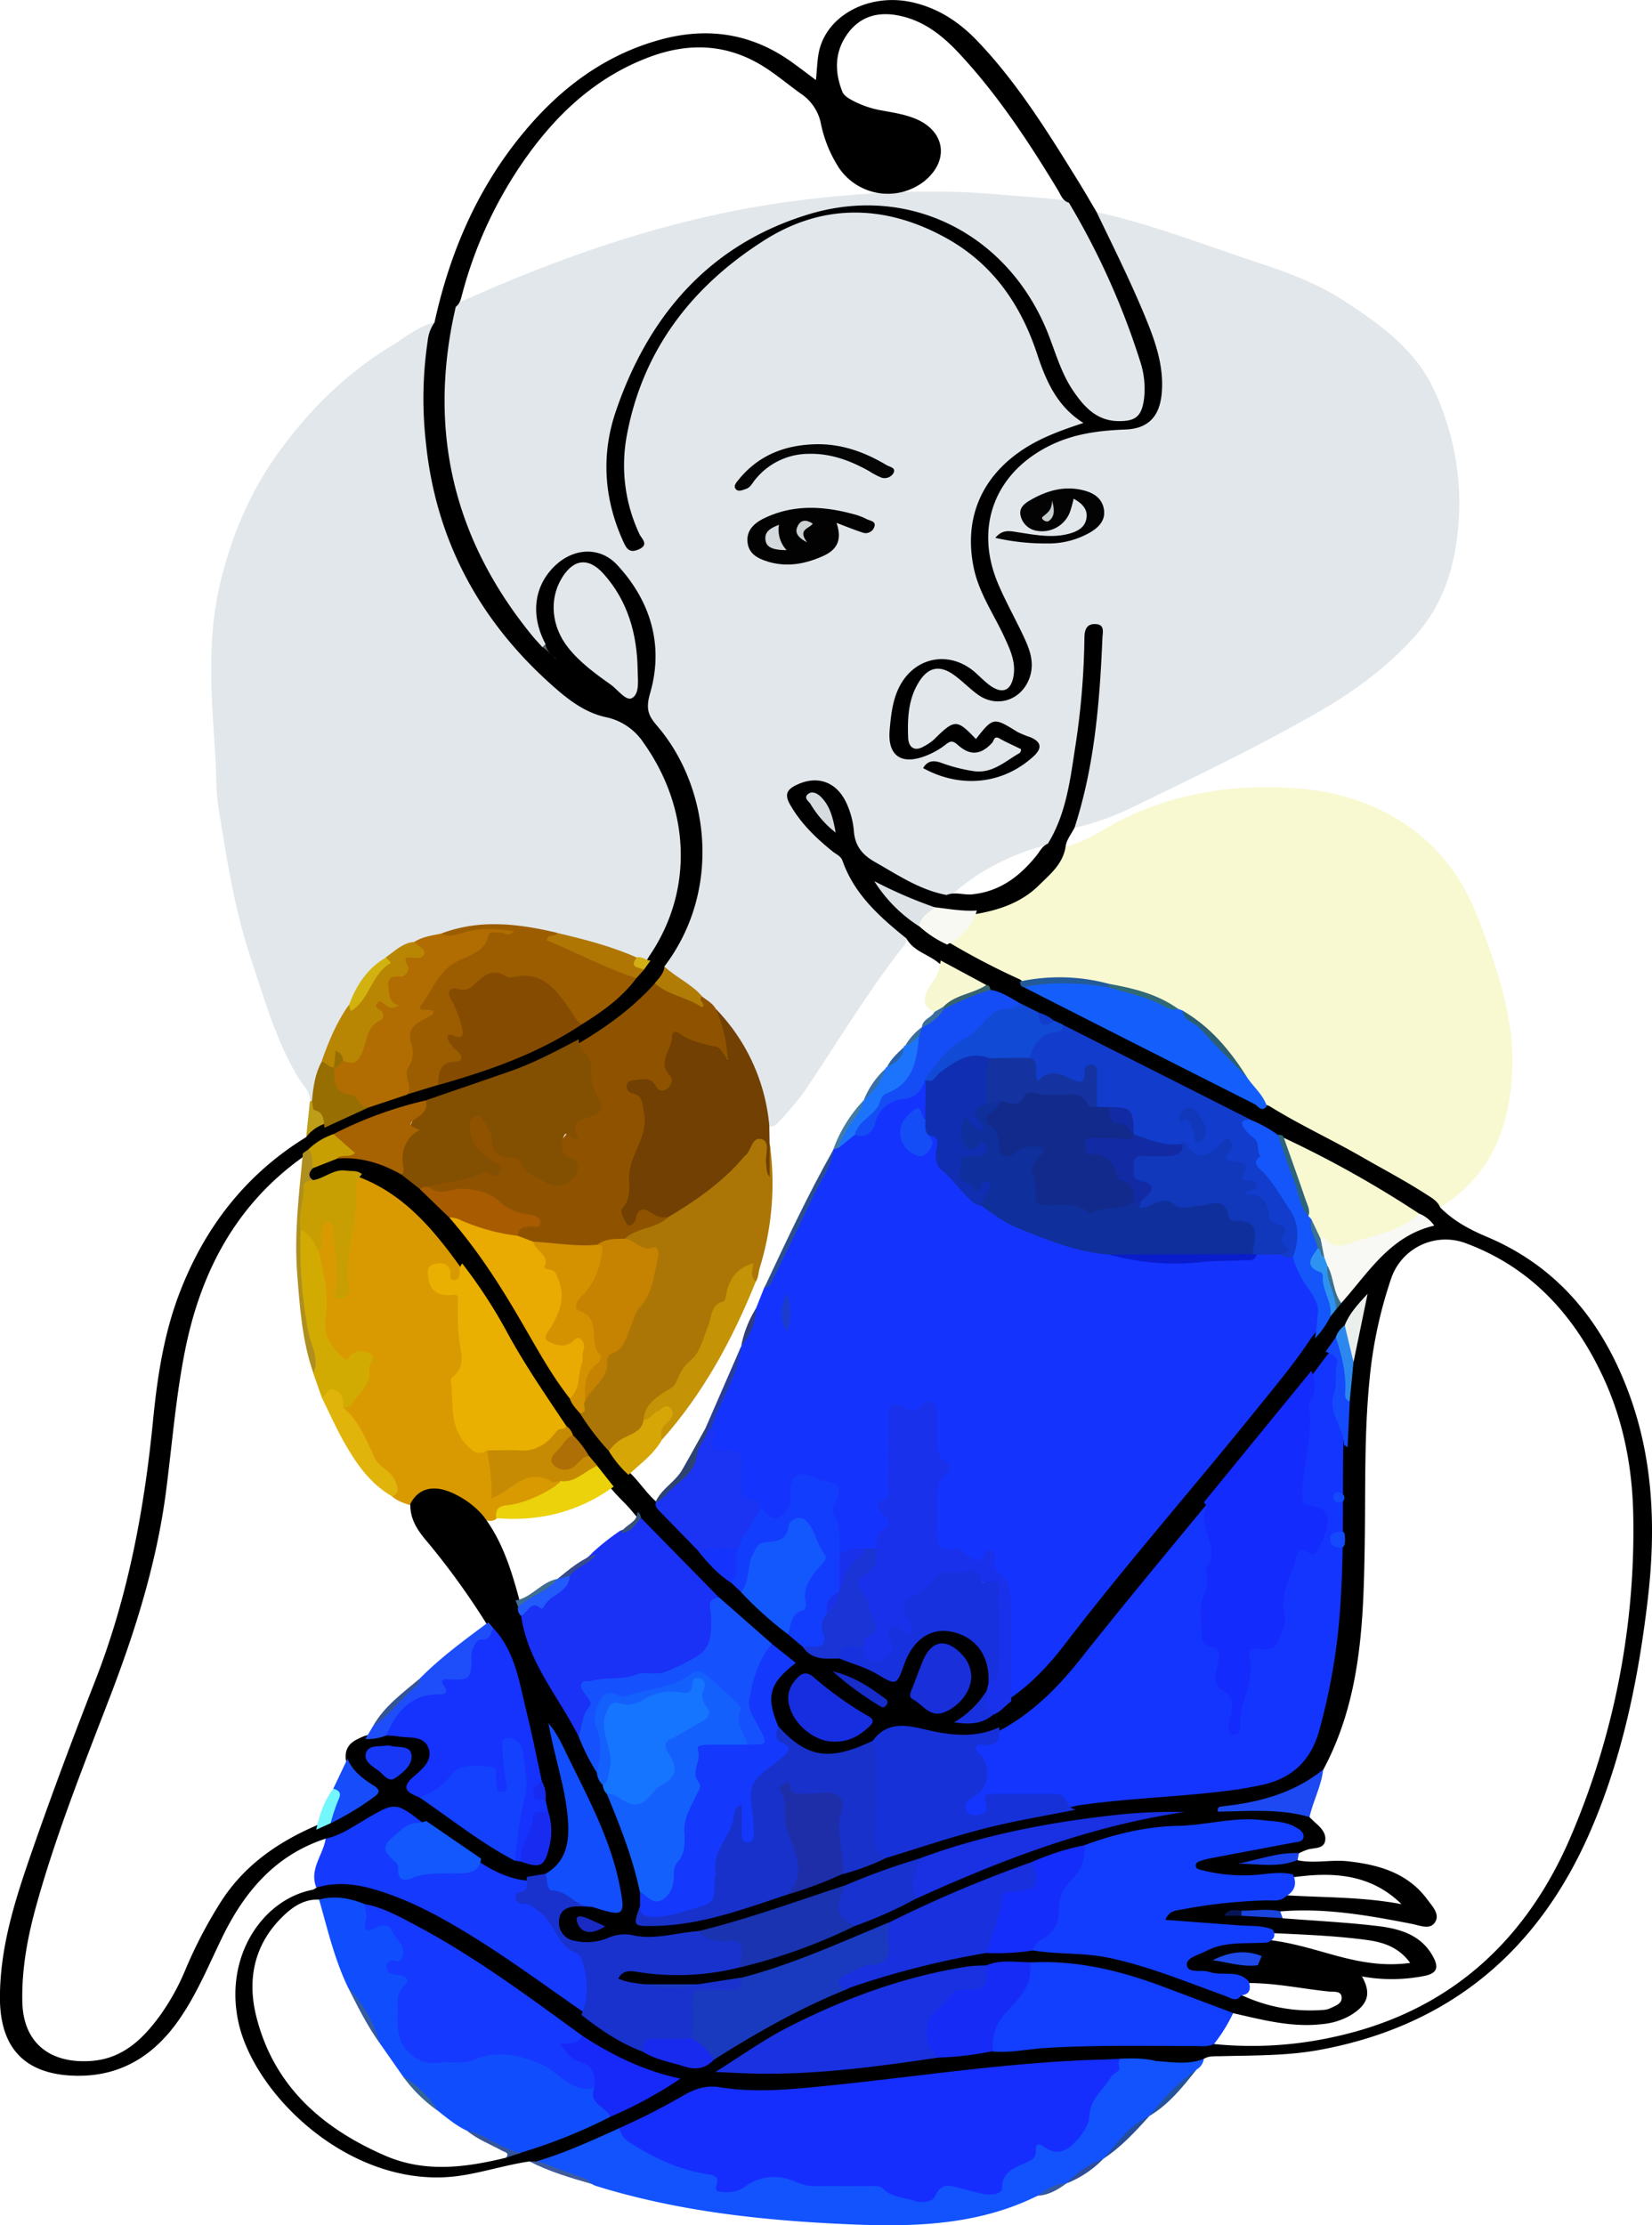 <?xml version="1.0" encoding="UTF-8"?> <svg xmlns="http://www.w3.org/2000/svg" viewBox="0 0 538.98 725.77"><defs><style>.a{fill:#e1e7eb;}.b{fill:#f8f9d1;}.c{fill:#1253fd;}.d{fill:#1539fd;}.e{fill:#be9d18;}.f{fill:#25539a;}.g{fill:#254d9a;}.h{fill:#3e5b9e;}.i{fill:#2f4c9c;}.j{fill:#3458a0;}.k{fill:#8f5300;}.l{fill:#714002;}.m{fill:#020202;}.n{fill:#030304;}.o{fill:#050505;}.p{fill:#b07c06;}.q{fill:#5f6062;}.r{fill:#1434fe;}.s{fill:#1435fe;}.t{fill:#152efe;}.u{fill:#d99a01;}.v{fill:#000001;}.w{fill:#123dfe;}.x{fill:#ab7605;}.y{fill:#142bfe;}.z{fill:#1a31f6;}.aa{fill:#104efd;}.ab{fill:#1539fe;}.ac{fill:#834f01;}.ad{fill:#1a31eb;}.ae{fill:#1831ca;}.af{fill:#123efe;}.ag{fill:#1731d9;}.ah{fill:#1932ce;}.ai{fill:#1931e0;}.aj{fill:#1533fd;}.ak{fill:#113ccc;}.al{fill:#e9b001;}.am{fill:#9c5d01;}.an{fill:#1438fc;}.ao{fill:#1460fd;}.ap{fill:#193abf;}.aq{fill:#854c01;}.ar{fill:#b16d01;}.as{fill:#145ffc;}.at{fill:#1830dd;}.au{fill:#1552fd;}.av{fill:#1675fe;}.aw{fill:#1831de;}.ax{fill:#e9aa01;}.ay{fill:#1b33f2;}.az{fill:#133dfd;}.ba{fill:#1441fd;}.bb{fill:#124efc;}.bc{fill:#1930e3;}.bd{fill:#162cf6;}.be{fill:#1933b1;}.bf{fill:#1358fd;}.bg{fill:#142dfb;}.bh{fill:#1d2ea8;}.bi{fill:#d49201;}.bj{fill:#144df5;}.bk{fill:#1456f9;}.bl{fill:#c89f03;}.bm{fill:#114ad4;}.bn{fill:#1629f8;}.bo{fill:#1258fd;}.bp{fill:#172ee0;}.bq{fill:#1a34d5;}.br{fill:#a76201;}.bs{fill:#1732cf;}.bt{fill:#c68b02;}.bu{fill:#f8f9f4;}.bv{fill:#182fda;}.bw{fill:#a85b01;}.bx{fill:#ebd20a;}.by{fill:#1e4efa;}.bz{fill:#d6a606;}.ca{fill:#1c49f1;}.cb{fill:#976e02;}.cc{fill:#b07604;}.cd{fill:#182aee;}.ce{fill:#f7f8d1;}.cf{fill:#174cfb;}.cg{fill:#f8f9f3;}.ch{fill:#172cf0;}.ci{fill:#1738f7;}.cj{fill:#154afc;}.ck{fill:#af8f1f;}.cl{fill:#dde3e6;}.cm{fill:#af6f07;}.cn{fill:#2c88ee;}.co{fill:#ebefec;}.cp{fill:#225afc;}.cq{fill:#1e4bea;}.cr{fill:#162dcb;}.cs{fill:#2e93f0;}.ct{fill:#235b99;}.cu{fill:#d6dbdf;}.cv{fill:#1841ea;}.cw{fill:#74f6fd;}.cx{fill:#2d647a;}.cy{fill:#1a2bc3;}.cz{fill:#1a44de;}.da{fill:#375699;}.db{fill:#3f6e90;}.dc{fill:#36636f;}.dd{fill:#3b7192;}.de{fill:#d2af15;}.df{fill:#385277;}.dg{fill:#081453;}.dh{fill:#b88603;}.di{fill:#d2b20f;}.dj{fill:#2b5e72;}.dk{fill:#316975;}.dl{fill:#c68201;}.dm{fill:#c49306;}.dn{fill:#1c74fd;}.do{fill:#2c4f8c;}.dp{fill:#2d4473;}.dq{fill:#293e98;}.dr{fill:#427ca2;}.ds{fill:#303d7b;}.dt{fill:#3b70a4;}.du{fill:#3a6f9b;}.dv{fill:#2c62a6;}.dw{fill:#d4d9dd;}.dx{fill:#ccd1d4;}.dy{fill:#c7cccf;}.dz{fill:#d2ab02;}.ea{fill:#e0b40b;}.eb{fill:#345496;}.ec{fill:#0f2f9c;}.ed{fill:#1137ba;}.ee{fill:#0f2eb2;}.ef{fill:#0a1dcc;}.eg{fill:#1b3ccd;}.eh{fill:#345b9f;}.ei{fill:#356395;}.ej{fill:#384b8b;}.ek{fill:#112a8b;}.el{fill:#1433a0;}.em{fill:#122ba4;}</style></defs><title>deblauwedame-tekening-silhouette</title><path class="a" d="M-307.59-62.48c17.54,3.83,34.23,10.35,51.21,16,10.07,3.33,20.07,6.81,29,12.6,11.9,7.68,23.66,16,29.77,29.14a87,87,0,0,1,7.42,50.17c-1.76,11.94-6,22.3-14.12,31.09-9.15,10-20,17.86-31.66,24.49-19.83,11.31-40.43,21.18-61,31.14a86.11,86.11,0,0,1-17.84,6.21c-1.2-1.76-.48-3.53,0-5.27,4.16-14.65,6.07-29.64,6.76-44.8.12-2.51.6-5,.79-7.45.16-2.06.64-4.23-1-6.29-2.1,1.32-1.75,3.27-1.82,5a342.47,342.47,0,0,1-4.2,40.17,94.83,94.83,0,0,1-4.63,17.85c-.82,2.18-1.51,4.44-3.44,6a75.11,75.11,0,0,0-30.52,14.88,15.91,15.91,0,0,1-3.63,2.62c-3.69.54-6.78-1.31-10-2.6-2.16-.87-4.17-2.09-6.27-3.09-8.78-4.15-15.37-9.51-16.59-20.39-.89-8-6.23-11.16-12.83-10-4.27.76-5.33,2.86-3.22,6.7,2.77,5.06,6.91,8.94,11.33,12.51a20,20,0,0,1,5.91,7.28,49.2,49.2,0,0,0,15.74,19.05c1.31,1,2.8,1.89,3.16,3.71a7.11,7.11,0,0,1-1.88,3.44c-11.56,14.78-21.12,30.93-31.63,46.43a94.47,94.47,0,0,1-7.95,9.55c-1.06,1.19-2.16,2.66-4.18,1.83a7,7,0,0,1-1.71-4.07c-1.49-12.69-7.57-23.16-15.67-32.67-1.25-2.06-3.45-3.1-5.1-4.74a82.19,82.19,0,0,0-8.54-6.58c-1.57-1.15-3.4-2.15-3.22-4.55,4.15-8.12,9.14-15.83,10.44-25.19,2.56-18.48-.74-35.43-12.42-50.36-1.13-1.44-2.21-2.92-3.39-4.31-1.71-2-1.69-4-.84-6.46,5.22-15.25,1.39-29-8.15-41.18-6.53-8.33-17.63-6.83-22.77,2.49-2.85,5.15-3.88,10.6-1.72,16.34a8.94,8.94,0,0,1,1,4.34,1.55,1.55,0,0,1-1.81,1.22c-2.89-1.23-4.71-3.65-6.55-6-19-24.12-27.42-51.72-26.49-82.23a107.42,107.42,0,0,1,2.65-19.25c.38-1.79.73-3.62,2.46-4.72,35.78-16.23,72.7-28.9,111.82-33.84,21.94-2.76,44-3.91,66.2-1.9,7.28.66,14.59,1,21.84,2,1.83.39,2.74,1.8,3.52,3.29,8,15.36,15.87,30.8,21,47.44a36.45,36.45,0,0,1,1.82,10.3c.06,4.16-.11,8.83-4.46,10.92a12.58,12.58,0,0,1-13.28-1.12A30.91,30.91,0,0,1-318-6.52c-2.94-5.82-4.94-12-7.36-18-10.15-25.25-37.45-41.32-64.49-38.39a70.89,70.89,0,0,0-38.69,16.69c-14.43,12-26.24,26-32.84,43.88C-466.7,12-467.53,26.52-461.85,41c.74,1.88,1.37,5.3,3.72,4.37s-.18-3.41-.82-5.07A58.43,58.43,0,0,1-459.83.17c7.51-22.83,21.68-41.09,41.91-53.66,34.31-21.33,74.17-5.53,89.2,28.69,1.6,3.67,2.85,7.47,4.21,11.23,2.23,6.15,5.09,11.91,10.07,16.44,3.18,2.88,2.84,4.43-1.11,6.1-3.21,1.36-6.58,2.33-9.72,3.9-20.73,10.36-27.37,30-17.1,50.7,1.92,3.88,3.91,7.73,5.75,11.65a30.36,30.36,0,0,1,3.23,9.94c.33,3.4,0,7-3.4,8.74-3.15,1.61-5.73-.51-8.06-2.49-1.39-1.19-2.77-2.4-4.26-3.46-7.4-5.29-15.75-3.8-20.73,3.86-3.41,5.25-3.83,11.35-3.71,17.33.07,4,3,5.73,6.94,5.11a11.54,11.54,0,0,0,4.23-1.44c4.18-2.57,8.2-5,13.14-1.31a4.1,4.1,0,0,0,5.14-.78c3.45-3.89,6.88-2,10.37-.36,3,1.35,3.22,3.26.67,5.25-5.45,4.27-11.34,6.9-18.53,4.92-2.86-.79-5.59-2.21-8.78-2.15,9.12,5.85,23.89,3.82,30.4-4.06,1.52-1.85,1.47-3.31-.76-4.37a52.69,52.69,0,0,1-6.1-3.4c-2.46-1.59-4.79-1.4-6.72.81-2.13,2.45-4.25,3-6.79.62-2.87-2.65-5.4-1.63-7.83.79-2.71,2.71-5.56,6.11-9.81,3.71-3.95-2.22-2.69-6.32-2.23-10,.53-4.15,1.08-8.26,3.26-12,3.35-5.67,8.59-6.82,13.9-2.92,2.41,1.78,4.69,3.73,7.06,5.58,3.29,2.56,6.86,3.61,10.6,1.11s5.61-6.12,4.95-10.71a30.48,30.48,0,0,0-3-9c-2.14-4.34-4.34-8.64-6.44-13-9.56-19.79-3.1-42.77,21.26-51.12A59,59,0,0,1-299,7c6.89,0,10.65-3.92,11.16-10.78.78-10.58-3.31-19.91-7.39-29.23-3.53-8.09-7.25-16.1-11.37-23.91C-307.52-58.6-308.88-60.35-307.59-62.48Z" transform="translate(665.34 131.66)"></path><path class="a" d="M-523.62-26.55C-528.07.15-526,26.09-514.47,50.9a116.82,116.82,0,0,0,33.34,42.31c5.3,4.25,10.8,8.45,18.14,8.44,1.55,0,2.36,1,3.32,1.94,20.68,19.33,23.75,55.73,6.58,78-1.54.87-3.11.54-4.69.15a226.16,226.16,0,0,0-26.36-8c-12.05-2.51-24.08-4-36.11.05a83.59,83.59,0,0,0-9.44,2.63c-3.59.65-6.06,3.35-9.07,5.06-6,3.58-9.19,9.3-12.06,15.3a117.43,117.43,0,0,0-8.41,18.31c-1.87,3.83-2,8.17-3.67,12.07a1.24,1.24,0,0,1-1.35.45c.19-3.44-2.56-5.66-4-8.14-7-11.84-10.71-24.92-15-37.76-5.52-16.35-8.14-33.35-10.85-50.32-.83-5.23-.59-10.58-.93-15.86-1.26-19.15-3-38.41,1.63-57.42,3.81-15.75,10.09-30.3,19.85-43.47,9.9-13.36,21.48-24.71,35.66-33.33C-533.31-21.51-529-25.1-523.62-26.55Z" transform="translate(665.34 131.66)"></path><path class="b" d="M-346.64,165.31c13.1-2.21,22.23-9.93,29-20.91,6.76-1.45,12.23-5.72,18.24-8.71,18.29-9.08,37.57-11.7,57.6-10.18,14.53,1.1,28.06,5.84,39.34,14.88,9.2,7.37,15.6,17.29,19.85,28.59,5.73,15.25,11.08,30.83,10.71,47-.42,18.56-6.33,35.57-23.58,46.12-16.79-10.6-34.28-19.93-51.88-29.09-1.82-1-4.08-1.5-4.68-4-3.47-2.38-5.42-6-7.49-9.45-5.86-7.7-11.68-15.42-20.26-20.42-.86-.44-1.7-.9-2.53-1.41-6.75-4.29-14.43-5.88-22.07-7.6s-15.18-1.34-22.81-1.4c-1.8,0-3.66.47-5.41-.37-6-.6-10.48-4.78-15.7-7.21a85,85,0,0,1-8.05-4.84C-353.21,172.62-349.48,169.35-346.64,165.31Z" transform="translate(665.34 131.66)"></path><path class="c" d="M-288.27,539.18c5.24,0,10.51-1,15.69.6a4.74,4.74,0,0,1-2.38,3.55c-5.22,5-10.09,10.33-15.44,15.18l.09-.06c-5.79,3.86-9.73,9.72-15.13,14l.1-.05c-4,2.69-8.15,5.26-12.1,8.07l.09-.06c-3.31.94-6.22,2.81-9.41,4.05-19.71,9.79-40.74,10.25-62.11,9.31-27.86-1.23-55.39-4.21-82.14-12.52a10.37,10.37,0,0,1-1.35-.64c-5.65-3.06-12.13-3.94-17.88-6.76-.61-.31-1.19-.45-1.23-1.24l28-11.27c7.46,8.62,17.69,11.94,28.2,14.66,2,.51,4.07.91,4.83,3,1.34,3.74,4,3.47,6.3,1.72,4-3.07,8.86-2.5,13.27-3.78a2.39,2.39,0,0,1,1.95.11c7.28,5.09,15.57,1.8,23.34,2.76,4,.49,7.72.73,11.51,2.5,4.86,2.28,10.18,4.75,14.79-1.24,1.35-1.75,4.05-1.11,6.19-.74,2.3.39,4.54,1.06,6.81,1.58,3.14.73,5.86.94,7.14-3.11.83-2.63,3.29-4.14,5.69-5.34s4.38-2.22,5.13-5c.5-1.84,2-1.77,3.65-1.34,6.62,1.73,10.18.87,11.79-5.88,2-8.31,8.68-13.6,11.18-21.3.41-1.28,1.49-1.15,2.46-1.11C-295.56,539-291.9,538.44-288.27,539.18Z" transform="translate(665.34 131.66)"></path><path class="d" d="M-508.39,474.53c4.74,2.58,9.5,5.12,14.94,6,2.22,2.46.5,4.55-1,6.69a18.34,18.34,0,0,1,10.78,10.08c1.26,2.91,3.59,4.65,6,6.47,5.24,4,7.09,16,3.39,21.54a1.15,1.15,0,0,1-1.36.24c-12.82-8.63-25.45-17.57-38.52-25.8-14.59-9.18-29.87-16.86-47.93-15.72-2.51-6,2.21-10.67,3-16.05,6.46-4.52,13.92-7.43,20.06-12.47,1.34-1.1,2.4-.54,3.52.26l9.2,6.56c-2.31,3-6.61,2.57-9.16,5.54-2,2.31-2.76,4-.5,6.28a6.35,6.35,0,0,1,1.69,3c.57,2.35,2.13,2.79,4.15,2.12A29.13,29.13,0,0,1-518.83,478C-514.81,478.28-511.31,477.38-508.39,474.53Z" transform="translate(665.34 131.66)"></path><path class="e" d="M-564.25,227.62a5.15,5.15,0,0,0,.68-.29c.8,1.3,2.21,2,3.16,3.06,1.41,1.56,2.77,3.5.9,5.75l-5.92,3Q-564.84,233.39-564.25,227.62Z" transform="translate(665.34 131.66)"></path><path class="f" d="M-290.4,558.51c4.55-5.66,9.4-11,15.44-15.18C-279.48,549-284,554.73-290.4,558.51Z" transform="translate(665.34 131.66)"></path><path class="g" d="M-305.44,572.46c4.59-5.16,8.57-11,15.13-14C-294.95,563.56-299.58,568.67-305.44,572.46Z" transform="translate(665.34 131.66)"></path><path class="h" d="M-491.47,572.62c5,1.87,10,3.78,15.06,5.58,1.54.55,3.17.82,4.05,2.42-6.89-2-13.8-4-20.23-7.33Z" transform="translate(665.34 131.66)"></path><path class="i" d="M-317.44,580.48a31,31,0,0,1,12.1-8.07A34.24,34.24,0,0,1-317.44,580.48Z" transform="translate(665.34 131.66)"></path><path class="j" d="M-326.76,584.47c2.84-2.05,5.69-4.06,9.41-4.05C-320.18,582.49-323.13,584.27-326.76,584.47Z" transform="translate(665.34 131.66)"></path><path class="k" d="M-476.48,207.28c8.74-5.36,17-11.37,24-18.87,4.77.89,8.65,4.12,13.49,5.08,1.16.23,1.88-1.12,2.71-.14,1.61,1.26,3.47,2.22,4.51,4.1a21.57,21.57,0,0,1,4.85,13c0,2.27-.32,4.22-2.85,2.31-3.75-2.83-8.62-2.45-12.41-4.93-.68-.45-1.83-.88-2.15.14-.77,2.44-3.54,4.23-2.44,7.27A16.85,16.85,0,0,1-445.4,219c.23,2.06.17,4-1.82,5.31s-3.45.55-5-.77c-1.72-1.52-3.6-2.33-6.05-1,6.29,7.11,5.35,14.57,1.12,22.15-1.44,2.58-1.24,5.52-1.48,8.27-.35,4-2,7.85-1.91,12.52,4.53-4.67,5.59-4.64,13.24-.14-.2,2.73-2.55,3.18-4.41,3.9-3.33,1.3-6.65,2.63-9.94,4a63.43,63.43,0,0,0-9.42,2.2c-6.63,1.08-13.15.06-19.67-.95-2.06-.58-4.27-.85-5.83-2.56-1.68-4.4,2.49-4,4.63-5.41-4.68-1.95-9.24-3.6-13.19-6.81s-8.72-2.62-13.41-2c-2.68.32-5.68,1.27-7.09-2.36,6.45-4.05,14.17-3.71,21.23-6.36-2-1.5-3.84-3.39-5.83-5.08-2.92-2.48-2.84-5.86-3-9.14a3.12,3.12,0,0,1,2.73-3.12,3.23,3.23,0,0,1,3.83,1.61,17,17,0,0,1,1.11,2.22c1.84,4.74,3.37,9.11,9.64,10.51,3.1.69,5.24,5.06,8.8,6.8a6,6,0,0,0,6.91-.68c1.7-1.27,2-2.83.5-4.7-4.47-5.62-3.89-5.24.32-10.65a22.67,22.67,0,0,1,6.81-6,2.72,2.72,0,0,0,1-3.92c-1.91-3.31-2.31-6.87-2.44-10.55a7.21,7.21,0,0,0-1.89-4C-477,210.75-477.71,209.15-476.48,207.28Z" transform="translate(665.34 131.66)"></path><path class="l" d="M-414.35,235.42l.09,5.77c.6,4.06.27,8.1.14,12.93-4.35-3.6-1.46-8.18-3.39-11.57-1.9-.09-2.27,1.65-3.12,2.71a79.54,79.54,0,0,1-23.14,19.27c-1.12.64-2.24,1.52-3.69.85-1.47-.06-2.92.08-4.31-.82-2.56-1.66-5.26-3.51-6.26,1.62-.19,1-1.82,2.47-2.56,1.59-1.15-1.39-2.5-4.56-1.94-5.11,3.14-3.06,2.41-7.06,2.43-10.37.07-7.51,6.59-13.34,4.8-21.26-.6-2.65-.13-5.27-3.65-6.06a2.39,2.39,0,0,1-2-2.54c.19-1.38,1.61-1.78,2.66-1.84,2.37-.14,5.08-1.12,6.74,1.69.85,1.44,1.77,2.34,3.59,1.34s2.13-3.49,1.35-4.28c-4.67-4.68.71-8.75.5-13.09a1.3,1.3,0,0,1,2.2-1c3.73,2.74,8.05,3.61,12.44,4.53,1.13.25,1.93,2.1,3.55,4a47.8,47.8,0,0,0-3.84-16.35A62.61,62.61,0,0,1-414.35,235.42Z" transform="translate(665.34 131.66)"></path><path class="m" d="M-392.42,38.87c2.07,6-.24,9-4.54,10.89-5.61,2.48-11.38,3.59-17.46,1.87-3.36-1-6.46-2.37-7-6.2-.56-4.1,2.19-6.52,5.46-8.09,9.34-4.49,19-4,28.72-1.41a21,21,0,0,1,4.66,1.72c1.1.6,3.44.63,2.34,2.9A2.93,2.93,0,0,1-384,42C-386.55,41.18-389,40.18-392.42,38.87Z" transform="translate(665.34 131.66)"></path><path class="n" d="M-340.61,43.76c2.38-2.88,4.8-2.21,7.25-1.84,5.58.85,11.18,2,16.82.49,2.67-.73,5.17-2,5.66-5s-1.4-4.87-4.17-6.42a42.1,42.1,0,0,1-1.25,4.45,9.75,9.75,0,0,1-10.88,6,6.43,6.43,0,0,1-5.17-4.85c-.63-2.58,1.21-4,3.13-5.11,5.66-3.28,11.66-4.93,18.15-3,3,.9,5.4,2.7,5.91,6.09s-1.58,5.62-4.24,7.26a27.18,27.18,0,0,1-14.29,3.76A73.6,73.6,0,0,1-340.61,43.76Z" transform="translate(665.34 131.66)"></path><path class="o" d="M-399.06,13.23c8.42-.17,16,2.63,23.06,6.86,1,.56,3.1.79,2.14,2.59a3.35,3.35,0,0,1-4,1.4A23.65,23.65,0,0,1-381.77,22c-6.17-3.45-12.61-5.85-19.84-5.64a22.45,22.45,0,0,0-17.33,8.39c-.95,1.12-1.53,2.59-3.11,3.09-1.11.36-2.39,1-3.25,0s.21-2.15.9-3C-417.88,16.77-409.18,13.43-399.06,13.23Z" transform="translate(665.34 131.66)"></path><path class="p" d="M-436.24,193.35c-1.83,1.25,1.42,2.09,0,3.54-5-3.41-11.6-4-16.22-8.48l3.91-4.83C-444.72,187.2-439.68,189.27-436.24,193.35Z" transform="translate(665.34 131.66)"></path><path class="q" d="M-487.33,78.4l6.34,7.29a16,16,0,0,1-7.39-6.3Z" transform="translate(665.34 131.66)"></path><path class="r" d="M-418.66,295l2.64-6.65c4.09-6.19,6.79-13.09,10.12-19.67,4.25-8.39,8.78-16.66,12.42-25.35l-.06,0a14.84,14.84,0,0,0,1.89-1.83c1.57-1.66,3-3.47,5.41-4a5.2,5.2,0,0,0,5.29-3.7,11.41,11.41,0,0,1,7.5-7.35c3.88-1.37,7.34-3,9.94-6.22a2.84,2.84,0,0,1,1,1.17,24.68,24.68,0,0,1,0,11c-.36.5-.73,1.48-1.41,1-3.89-2.61-5,.4-5.85,3-1,2.92,1.32,6.84,4,7,4.1.24,2.48-3.46,3.47-5.36,2.74-.8,3.87,1,3.83,3.07-.19,10,7.7,14,13.89,19.27,12.6,8.95,26.93,13.4,41.94,16.08,10.47,1.86,20.95,3.27,31.6,1.6,4.9-.78,10,.82,14.78-1.12,2.83-1.35,5.77-.74,8.69-.51,1.49.4,3.06.56,4.37,1.49a104.25,104.25,0,0,1,8.75,15.5c1.89,3.85-.52,7.66-1.82,11.35-7.75,12.23-17.42,23-26.52,34.16-18.46,22.66-37.54,44.8-55.43,67.93-4.83,6.24-10.06,12.29-17.14,16.27-2-2.07-1.35-4.68-1.45-7.12-.37-9.31.68-18.65-.73-27.93-.38-2.53-.59-4.9-3.32-6.19-1.3-.62-1.42-2.17-1.53-3.51-.09-1.08-.52-1.43-1.6-1.06-5.55,1.95-9.39-3.41-14.58-3.46-1.74,0-2.19-2.43-2.1-4.09.38-7.2-1.92-14.69,2.28-21.49a2,2,0,0,0,0-2.37c-3.28-4.22-2.31-9.19-2.48-13.95-.11-3.2-.64-5.63-4.56-2.94-1.39,1-2.91.57-4.31,0-3.33-1.41-4.16.31-4.18,3.21,0,5.83,0,11.66,0,17.48,0,3,.28,6-1.79,8.61-.4.5-.9,1.27-.47,1.84,4.21,5.58-1.07,9.05-2.88,13.3a5.89,5.89,0,0,1-3.84,1.19c-2.92-.38-5.68,1.15-8.6.76-1.26-6.06-3.6-12-2.26-18.38.53-2.5-.4-3.8-2.72-4.39a27.93,27.93,0,0,1-3.78-1.26c-3.38-1.41-5,0-5.56,3.35-.13.82-.17,1.65-.24,2.48-.29,3.26-1.78,5.72-4.94,6.85-3.39,1.21-5.24-1.06-7-3.35a5.79,5.79,0,0,0-2.8-2c-3.24-.78-3.92-3.12-3.91-6,0-2.14,0-4.29-.06-6.44s-1-3.6-3.23-3.51c-5.23.2-6.74-2.37-5.71-7.13.1-.43-.18-.95-.25-1.45a127,127,0,0,1,7.1-16.8c1.63-3.22,1.94-6.9,3.48-10.16l0,0C-421.34,303.48-420.11,299.21-418.66,295Z" transform="translate(665.34 131.66)"></path><path class="s" d="M-339.4,431.68c11.73-7.32,21.29-16.95,29.58-27.92,11.83-15.63,24.51-30.55,37.26-45.43,2.75.39,2.11,2.53,1.89,4.13a11.93,11.93,0,0,0,1.28,7.72c.57,1,1.23,2.3.77,3.33-2.15,4.86-.81,10.26-2.49,15.15-1.22,3.57-1,7.23-.9,10.89.05,1.54.34,3.18,1.75,3.95,3.76,2.07,4.18,5.18,3.4,9-.4,2-.65,4.3,1.05,5.66,4.24,3.4,3.89,7.75,3.28,12.36.54-7.12,4.74-13.52,3.59-21-.37-2.43,1-4,3.5-4.66,6-1.5,8.15-3.68,7.57-9.94-.62-6.67,1.74-12.41,3.9-18.31.76-2.05,1.81-3.95,4.6-3.81,4.6.24,4.55-3.68,5.33-6.51s-.67-4.88-3.62-5.48c-3.39-.69-3.89-2.84-3.74-5.91.32-6.82,1.19-13.55,1.93-20.3.7-6.37,1.45-12.79,2-19.19a20.24,20.24,0,0,1,4.61-6.16c3.95-.9,5.16,1.49,4.88,4.65s-.19,6.26-.75,9.36-.63,5.9,1.33,8.53-.12,6,1.75,8.55c-.16,15.28.06,30.55-.56,45.84a239.11,239.11,0,0,1-6.1,43.8c-3.42,15-13,21.78-27.25,23.29-18.19,1.91-36.42,3.49-54.63,5.22a2.07,2.07,0,0,1-2.35-.1c-6.93-6.68-15.47-2.5-23.24-3.43-1.85-.23-2.32,1.5-2.72,3a4.32,4.32,0,0,1-4.8,3.45,3.81,3.81,0,0,1-3.79-2.68c-.74-2.26.49-3.71,2.06-5.15,5-4.55,5.31-6.46,1.93-12.9-1.23-2.37-.9-4,1.72-4.39C-342.37,435.88-340.79,434-339.4,431.68Z" transform="translate(665.34 131.66)"></path><path class="t" d="M-288.27,539.18a55.66,55.66,0,0,0-6.47.22c-2.26.33-6.59-2.11-5.4,3.69.14.66-2.07,1.58-2.7,2.67-2.42,4.15-6.84,7-7.07,12.7-.12,3-2.35,6.08-4.71,8.59-3.11,3.29-6.37,4.22-10.2,1.44-1.49-1.08-2.65-1.07-2.56,1,.12,2.71-1.23,3.34-3.51,4.34-3.47,1.51-7.54,2.84-7.52,8.28,0,1.7-3.39,2.25-5.55,1.89-2.6-.45-5.14-1.24-7.72-1.87-3.28-.8-6.43-2.38-8.56,2.47-.88,2-4.47,2.37-6.87,1.53-3.38-1.17-7.26-1.1-10.06-3.87-1.31-1.3-3.12-.9-4.76-.91-5.93,0-11.87-.06-17.8,0-2.86,0-5.2-1.12-7.82-2.1a15.79,15.79,0,0,0-14.68,2.24c-2.48,1.79-4.8,1.92-7.42,1.77-1.11-.06-2.6-.27-2-2,1.2-3.3-1-3.51-3.27-3.87-9.3-1.5-17.57-5.5-25.4-10.55a7.36,7.36,0,0,1-3.16-5.44c8.31-4.48,16.63-8.94,24.91-13.48,2.42-1.32,4.92-.62,7.32-.38,18.68,1.86,37.17-.32,55.62-2.68,27.36-3.5,54.73-6.68,82.39-6.08C-291.55,538.77-289.91,539-288.27,539.18Z" transform="translate(665.34 131.66)"></path><path class="u" d="M-530.59,359.54c-2.41-.75-4.87-1.42-6.82-3.16a8.05,8.05,0,0,0-3.35-8.11,15.19,15.19,0,0,1-4.8-6.17c-1.82-4.41-3.19-9-7.36-12a2.39,2.39,0,0,1-.5-3.16c3.17-3.74,7.34-6.88,7.27-12.54,0-1.08,1.08-2.29-.21-3.18a2.66,2.66,0,0,0-3.28.26c-2.68,2.35-4.42.72-6.33-1.13a13,13,0,0,1-4.29-10.33c.77-8.26-1-16.19-1.88-24.26.55-1.95.06-4,.59-5.94s1-3.83,3.29-3.77,3,2,3.09,3.89c.42,6.09,1.85,12.09,1.44,18.27,1.1-2.49.88-5.08.84-7.63-.09-5.19.24-10.31,2-15.24.84-2.29.22-4.6.27-6.9.05-2.78-.67-6.12,3.31-7.17,5.88,1.33,10.41,5,14.81,8.77,6.94,5.92,13.34,12.36,17.93,20.36-.37,1.16.4,2.27.11,3.43-.35,1.37-1,2.52-2.44,2.84s-2.06-.72-2.59-1.8c-.67-1.33-1.19-2.87-3.13-2.64a1.7,1.7,0,0,0-1.5,1.72,4.73,4.73,0,0,0,2,4.31,3,3,0,0,0,1.79.81c5.64-.35,5.82,3.38,5.73,7.44a86.89,86.89,0,0,0,.88,13.39c.18,1.33.51,2.87-.3,3.89-3.22,4.05-2.24,8.85-2.5,13.36-.38,6.49,4.33,12.7,10.12,13.92,3.26,3.76,1.64,8.66,3.12,13.29,6.63-3.92,13.26-8.7,21.08-2.76a4.76,4.76,0,0,1-4,4.53c-4.43,1-8.11,4-12.68,4.38-2.29.19-3.32,2-4.72,3.36-1.64,1-3.23.34-4.82-.16-3.35-2.91-6.51-6.06-10.75-7.73C-524.59,353.86-528.34,355-530.59,359.54Z" transform="translate(665.34 131.66)"></path><path class="v" d="M-133.6,323.58c-8.49-23.47-23.05-41.89-46.52-51.8-5.81-2.45-11-5.24-15.35-9.64-.8-2-2.56-3-4.23-4.07-6.82-4.42-14-8.2-21.07-12.25-10-5.78-20.62-10.63-30.48-16.78a55.88,55.88,0,0,1-7.35-3.12c-8-4-15.95-8.33-24-12.39-15.89-8.07-31.83-16-47.73-24.07-.82-.48-1.47-1.18-2.28-1.69a233.26,233.26,0,0,1-23.2-12.11c-3.11-2-6.23-3.94-9.17-6.16-4.63-3.13-8.36-7.26-12.79-11.56,6,3.78,12.16,5.63,18.25,7.63,4.09,1,8.2,1.73,12.43.91,7.68-1.31,14.93-3.74,20.59-9.29,3.72-3.65,8-7.07,8.83-12.79.35-2.32,1.88-4.08,2.9-6.08,6.53-20.1,8.22-40.91,9.1-61.84.07-1.84.87-4.45-2.18-4.6s-3.68,1.93-3.69,4.66a250.62,250.62,0,0,1-3.11,36.2c-1.62,10.61-3,21.35-8.82,30.77-1.82.73-2.58,2.48-3.7,3.87-5.45,6.78-11.95,11.74-21,12.65-2.79.27-5.58-.91-8.32.21-8.7-1.6-15.85-6.48-23.34-10.73-4.05-2.29-6.51-5.11-6.92-10a27,27,0,0,0-2.58-9.56c-3.26-6.74-9.49-8.84-16.23-5.56-3,1.45-3.86,3.06-2.09,6.22,3.5,6.24,8.49,11,13.95,15.43,1.14.92,2.68,1.48,3.22,3,3.86,11,12.16,18.37,20.88,25.38,2.31,4.23,7.16,5.14,10.5,8,4.69,2.92,9.69,5.28,14.44,8.08.83.39,1.47,1,2.25,1.5q4.67,2.05,9.19,4.4c2.05.94,4.05,2,6.06,3a37.73,37.73,0,0,1,5.31,2.87,14.91,14.91,0,0,0,3.15,1.56q30.33,14.9,60.41,30.31c3,1.87,6.24,3.24,9.32,4.93l2.51,1.28C-231.78,248.3-217,256-203,265c1.56,1.17,4.24,2.32,0,3.57a12.61,12.61,0,0,0-5.3,2.73c-6.92,6.7-14.41,12.88-19.88,21a14.74,14.74,0,0,1-1.95,2.62,22.93,22.93,0,0,0-2.14,2.48,57.09,57.09,0,0,1-5.07,7c-5.46,8.36-11.9,16-18.16,23.75-20.64,25.61-42.37,50.33-62.4,76.44-5.16,6.73-10.93,12.94-18,17.75-2.14,1.39-4.06,3.08-6.22,4.44a11.93,11.93,0,0,1-8,2.3c3.17-2.91,6-5.23,7.46-8.67a30.65,30.65,0,0,0,1.15-3.47c1.42-7.19-4.13-15.52-12.88-17.48-7.35-1.65-13.78,2.36-16.84,10.51a21.84,21.84,0,0,0-.8,2.36c-.76,3.06-2.22,3.56-5,2-4.45-2.57-9-5-14.18-5.91-4-.32-8.14-.1-11.23-3.39-1.73-1.55-3.55-3-5.41-4.4-4.75-4.72-10.31-8.55-14.77-13.57-1.16-1.08-2.26-2.23-3.44-3.29-4.1-2.8-7.36-6.5-10.82-10-5.14-4.8-9.29-10.51-14.21-15.53-3.23-2.75-5.49-6.39-8.51-9.34-1.83-2.8-4.49-4.94-6.25-7.79-3.09-4.16-6.58-8-9.52-12.27-1.18-1.68-2.31-3.4-3.4-5.14-4.66-7.1-9.33-14.18-13.56-21.56-7.45-13-15.05-25.94-25.23-37.1-3.46-3.15-6.45-6.78-10.2-9.61-2.33-1.73-4.44-3.73-6.87-5.33a31.87,31.87,0,0,0-20.59-4.87c-3.24.6-6.38,1.42-8.81,3.85-1.3,1.84-1.43,3.52.67,4.9a5.59,5.59,0,0,0,4.29-.65,17.49,17.49,0,0,1,11.12-1c14.42,5.59,23.85,16.82,32.55,28.87,3.87,6.55,8.83,12.36,12.57,19,6.45,11.55,12.93,23.11,21.3,33.46a35.82,35.82,0,0,1,2.34,3.26c1.46,2.43,3.61,4.34,5.12,6.72.9,1.21,2,2.3,2.77,3.58,1.56,2.37,3.91,4.11,5.33,6.59,2.37,2.89,5.25,5.32,7.54,8.27.61.65,1.13,1.37,1.68,2.07,8.16,9,17,17.41,25.52,26.07,5.61,5.26,11.46,10.23,17.31,15.22,1.25,1.07,2.38,2.29,3.73,3.25,1.77,1.26,1.89,2.48.26,4-6.5,6-5.83,12.72-2.11,19.78,2.58,4.12,6.44,6.45,10.92,8.07,7.74,2.79,14.58.37,21.22-3.44,2.3-1.53,4.26-4,7.36-3.64,4.57.51,9.2.23,13.74,1.47,6.56,1.78,13.07,1.49,19.19-1.93,10.86-5.67,19.38-14.24,26.8-23.6,13.43-16.95,27.24-33.58,41-50.23,11.75-14.23,23.61-28.36,35-42.91,1.61-2.15,3.15-4.35,4.87-6.41,1.08-1.67,2.13-3.35,3.27-5a37,37,0,0,1,3.21-4.28c1.34-1.65,2.35-3.57,4.38-6a179,179,0,0,0-4,18.74c-1.14,4-.71,8.2-1,12.31-1.41,4.87-.66,9.9-1,14.85-.26,16.46.21,32.91-.83,49.39A200.54,200.54,0,0,1-235,433c-3,10.45-9.69,15.88-19.94,17.77-2.13.39-4.24.85-6.39,1.16-17.46,2.48-35.15,2.72-52.61,5.3a34.5,34.5,0,0,1-3.9.78,269.55,269.55,0,0,0-58.39,15.14c-4.69,2-9.55,3.46-14.3,5.28-6.16,2.25-12.19,4.88-18.49,6.8-5.47,1.95-11,3.62-16.63,5.13-8.62,2.32-17.18,5-26.33,4.67-3.82-.13-4.76-1.37-3.42-4.74a11.6,11.6,0,0,0,0-4.73c-1.76-11.25-5.87-21.72-10.68-31.95a30.09,30.09,0,0,0-1.48-3.33c-.78-1.44-1.48-2.91-2.17-4.38-2-4-4.09-7.94-5.95-12-6.27-12.75-15.87-23.91-18.48-38.43-.4-1.12-.8-2.24-1.17-3.37a20.83,20.83,0,0,1-.77-2.78c-2.6-9.52-5.58-18.88-11.77-26.82A28.94,28.94,0,0,0-518.36,355c-6-2.45-10.55-1.07-13.08,3.78-.22,4.82,2.24,8.58,5.15,12A244.55,244.55,0,0,1-506.57,398c.53.85,1.05,1.71,1.65,2.51a53,53,0,0,1,8.19,19.05c2.3,10,4.85,20,6.93,30a16.54,16.54,0,0,1,1.17,5.77c.16,1.45.65,2.82.93,4.25a19.86,19.86,0,0,1,.48,10.26c-1.26,4.95-2.59,5.74-7.74,4.65-.66-.21-1.32-.44-2-.62-11.3-5.52-20.66-14-31.33-20.48-2.42-1.43-2.76-3.1-.66-5.14a19,19,0,0,0,3.19-3.79c2.92-4.83,1.38-8.8-4.07-10.23a26.78,26.78,0,0,0-9.83-1.12c-2.25.4-4.5.81-6.72,1.39-2.6,1.14-5.33,2.12-6.07,5.36-.78,5.17,2.77,7.82,6.24,10.32,2.58,1.87,2.25,3.2-.11,4.77a119.68,119.68,0,0,1-11.83,7c-1.81.74-3.56,1.61-5.35,2.38-12.41,5.57-23,13.27-30.28,25.09a148.69,148.69,0,0,0-10.84,20.79,75.15,75.15,0,0,1-8.37,15.3c-5.6,7.72-12.22,14.25-22.49,15-13.37,1-22.24-5.73-22.57-19.12-.27-11.14,1.81-21.85,4.8-32.46,6.47-23,15.3-45.07,23.83-67.28,8.26-21.51,15.1-43.37,18.17-66.3,2-15.33,3.19-30.79,6.17-46,5.09-25.94,16.6-48,38.59-63.66.8-.58,1.61-1.12,2.42-1.66a43.66,43.66,0,0,1,8.42-5.06,190.87,190.87,0,0,1,29.39-10.7c3-1,6-1.95,9-2.85,14.22-4.23,28.06-9.39,40.93-16.9,9-5.32,17.38-11.42,24.42-19.22,1.34-1.8,3.18-3.29,3.34-5.76,19-25.06,14.51-58.58-2.12-78.15-2.83-3.33-4.18-5.33-2.56-10.91,4.5-15.42.34-30-10.78-41.94-5.61-6-14.08-5.49-20.13.22-7,6.61-8.2,16.22-3.21,25.59.24,1.92,1.49,3.21,2.83,4.44.22.21.35.3.4.22.38-.55.19.44-.28,0-.9-1-1.84-1.89-2.8-2.78a7.29,7.29,0,0,0-1.2-.86c-1-1.11-2-2.2-3-3.35q-39.15-47.6-25.22-107.62c1.48-1.09,1.72-2.79,2.16-4.38a138.28,138.28,0,0,1,20.34-43.69c10.49-14.9,23.32-26.88,40.64-33.37,13.1-4.91,25.75-4.33,37.77,3.39,4.08,2.62,7.75,5.75,11.68,8.55a15.27,15.27,0,0,1,6.5,9.6,42.15,42.15,0,0,0,6,14.7,19.28,19.28,0,0,0,27.74,4.26c8.31-6.71,6.93-16.44-3-20.45-3.57-1.45-7.39-2-11.14-2.69a32.07,32.07,0,0,1-9.39-3.28c-1.33-.73-2.7-1.51-3.26-3-2.51-6.46-2.39-12.84,1.69-18.57,3.94-5.54,9.56-7.36,16.28-6.15,8.5,1.54,14.79,6.58,20.42,12.65,12.53,13.49,22.58,28.78,32.08,44.47.92,1.53,1.46,3.43,3.52,4a245.26,245.26,0,0,1,23.21,51.59,28.63,28.63,0,0,1,1.32,12.32c-.78,5.86-2.75,7.43-8.55,7.33-7-.14-11.11-4.76-14.61-9.93-3.76-5.54-5.6-12-8-18.2-12.66-32.49-45.06-49.43-78.35-39.29-32.31,9.84-52.28,33.07-62.9,64.44-4.73,14-3.8,28.23,2.33,41.89,1,2.14,1.79,4.38,5.07,3,3.77-1.58,1-3.58.35-5.11a52.69,52.69,0,0,1-4.26-31.18c5-28.52,21.34-49.61,45.17-64.68,19.13-12.09,39.5-11.57,59.25-.61,15.31,8.5,24.53,22,29.83,38.46C-323.88-7-320.29,1-311.87,6.29c-7.47,2.46-14.31,4.94-20.39,9.11-13.23,9.07-18.63,22.51-15.38,38.17,1.73,8.31,6.61,15.18,10.06,22.71,1.73,3.78,3.53,7.6,3,11.93-.69,5.53-3.78,6.8-8.18,3.38-1.57-1.22-3-2.67-4.48-4-8.69-7.5-20.44-4.84-25.13,5.7-1.87,4.18-2.31,8.69-2.71,13.14-.72,8.23,3.63,11.47,11.44,8.55a25,25,0,0,0,6.52-3.56c1.64-1.29,2.39-1.8,4.28-.12,4.09,3.67,7.56,3.23,11.2-.7.63-.68.59-2.45,2.43-1.39,2.25,1.29,4.65,2.29,7,3.49a1.91,1.91,0,0,1-.44,1.23c-4.7,2.63-8.77,6.74-14.92,5.93a53.18,53.18,0,0,1-10.6-2.7c-2.5-.89-4.51-.83-6,1.69,12.29,6.78,26.14,5.28,36.07-3.87,2.89-2.67,2.5-4.73-1.21-6.25a28.12,28.12,0,0,1-4.11-1.69c-7.74-4.81-7.92-4.8-13.52,2.34-6.23-6.56-6.94-6.53-13.69.16a16.22,16.22,0,0,1-3.27,2.22c-3.18,1.89-5,.19-5.15-2.74-.24-6.32,0-12.72,3.56-18.31,3-4.83,6.77-5.54,11.37-2.24,2.7,1.93,5,4.37,7.71,6.34,6.43,4.73,14.71,1.8,17.12-5.85,1.36-4.33.09-8.28-1.63-12.06-2.74-6-6.07-11.83-8.68-17.93-8-18.57-1.26-36.38,16.78-45.3,7.78-3.86,16.06-4.92,24.63-5.24,7.63-.28,11.26-4.41,11.89-12,.66-8-1.67-15.46-4.6-22.76-4.95-12.32-10.9-24.18-16.65-36.13-2-3.41-4-6.85-6.08-10.22-9.92-16-19.81-32-32.88-45.66-6.08-6.37-13.24-11-22.09-12.76-13.27-2.57-26.41,4.23-29.35,15.47-.8,3.09-.78,6.41-1.19,10.08-2.69-2-5-3.78-7.42-5.52-13.1-9.59-27.54-11.91-43.08-7.72-18.69,5.06-33.33,16.25-45.4,31-14.73,17.95-23.6,38.74-28.54,61.3a12.55,12.55,0,0,0-2.22,6,127.62,127.62,0,0,0-.57,33.35c3.15,30.71,16.63,56.5,39.37,77.38,5.67,5.19,11.68,10.35,19.3,12a19.42,19.42,0,0,1,12.35,8.4c14.95,21,16.68,47.87,1.77,69.63a24.93,24.93,0,0,1-2.4,3.53A37.74,37.74,0,0,0-458.6,187c-5,6.05-11.38,10.49-17.8,14.85-14.34,9.06-30.21,14.46-46.32,19.3-3.4.81-6.62,2.2-10,3.14-4.2,1.42-8.39,2.89-12.62,4.22-4.92,2-9.89,3.83-14.49,6.51a12.64,12.64,0,0,0-5.62,4.19c-19.9,12.24-33.33,29.72-41.52,51.38-4.91,13-7,26.66-8.38,40.41-2.83,29.23-8.14,57.85-18.87,85.36-7.18,18.38-14.12,36.87-20.6,55.51-5.4,15.52-10.54,31.22-10.54,48s8.47,25.28,25.15,25.48c14.8.17,25.61-7,33.7-18.9,5.74-8.41,9.54-17.85,14-26.92,7.26-14.67,17.31-26.26,33.4-31.51,4.74-1,8.66-3.73,12.71-6.12,10.05-5.93,10-6,19.46,1.3,6.07,4.16,12,8.6,18.2,12.52,4.75,3.08,9.76,5.49,15.51,6a15,15,0,0,0,6.08-1.23c5.09-2.48,7.54-6.59,8.17-12.19,1.32-11.69-3.34-22.34-5-32,5.3,10.63,11.21,22.7,16.11,35.24A65.73,65.73,0,0,1-464,486.46c.56,4.13-.35,4.81-4.26,3.68A20.51,20.51,0,0,0-473.1,489a33.84,33.84,0,0,0-3.49,0c-4.64.27-7.68,2.72-7.68,6.19,0,3.72,3.11,6.95,7.39,7.46a23.1,23.1,0,0,0,10.37-.92c1.9-.65,3.86-1.33,5.86-.86,7.73,1.78,15.21-.16,22.75-1.39,16.61-3.54,32.48-9.41,48.41-15.1,8.2-3,16.37-6.07,24.69-8.73,26.23-9.28,53.42-13.56,81.05-15.56-12.31.84-24.09,4.05-35.85,7.55-16.18,4.82-31.41,12-46.89,18.5-6.54,3.74-13.53,6.49-20.44,9.4-12.62,5.42-25.3,10.65-38.83,13.4a93.85,93.85,0,0,1-30.69,1.18,10.25,10.25,0,0,0-4.92.33c-1.32.49-2.39,1.32-2.4,2.84,0,1.36,1.12,2,2.21,2.41a14.68,14.68,0,0,0,6.32,1.13c5.74-.11,11.48,0,17.22-.06,4.88.17,9.56-1,14.25-2.09,16.95-4,32.72-11.15,48.55-18.14,15.56-7.14,31.23-14,47.25-20,5.67-1.77,11.16-4.14,17-5.23a197.56,197.56,0,0,1,27.8-5.84c3.51-.47,7,.84,10.41-.2,7.68-2.36,15.52-1.25,23.3-1.18,2.34,0,4.82.49,6.4,2.81-1.8,1.5-3.71,1.47-5.46,1.86-6.82,1.52-13.76,2.42-20.57,4-2.67.61-6.48.8-6.25,4.38.2,3.07,3.83,3,6.39,3.67,8.46,2.08,16.87-.17,25.31-.17,13-1.85,25.47-1.21,35.55,8.75-12.69-2.44-25.54-2.13-38.29-2.94a207.51,207.51,0,0,0-32.15,2.93c-2.86.5-7.08.73-6.84,4.33.21,3.1,4.36,3,7.07,3.12,9.43.48,18.84,1.21,28.26,2,10.11.47,20.23.86,30.26,2.18,5.4.71,10.61,2.16,14.52,7.53-9.83,1.37-18.48-.73-27.09-3.17-6.39-1.81-12.78-3.63-19.41-4.36-8.17-.34-16.35-.67-23.68,4-1.67,1.07-3.76,2.2-3.44,4.48.36,2.62,2.84,3,5,3.28,5.26.74,10.57,1.17,15.77,2.35,8.85-.06,17.49,1.86,26.23,2.74,1.57.16,4-.27,4.24,1.69.34,2.33-2.09,3-3.88,3.86a6.88,6.88,0,0,1-2.43.49,52.75,52.75,0,0,1-26.61-5,53.79,53.79,0,0,1-12.78-4,145.61,145.61,0,0,0-55.6-11.78c-4.71,1.07-9.53.55-14.27,1C-359,506.4-374.5,510-389.39,516a230.28,230.28,0,0,0-43.69,23.26c-2.81,2.3-5.85,2.54-9.3,1.53-4.29-1.24-8.63-2.25-12.65-4.27-7.34-3.09-13.88-7.5-20.28-12.15-11.89-8.23-23.54-16.84-35.85-24.45-10.07-6.23-20.42-11.92-31.85-15.3-6.27-1.86-12.65-2.58-19.08-.63a5,5,0,0,1-1.29.71c-16.08,3.11-28.84,21.43-24.2,43.05,5.27,24.54,38.06,55.71,73.08,50.09,7.4-1.18,14.52-3.47,21.91-4.55.75,0,1.5,0,2.25,0,9.77-2.91,19-7.2,28.22-11.38a221.09,221.09,0,0,0,20-10.28c3.62-2.09,7.39-3.22,11.45-2.56,11.66,1.91,23.3.75,34.85-.42,29.93-3,59.7-7.76,89.86-8.57,6-.16,11.95-1,17.87.48,5.21.31,10.45,1.31,15.55-.75,1.67-1,3.53-.79,5.35-.84,10.81-.28,21.67-.09,32.34-2.05,42.26-7.78,71.31-32.09,88.32-71.19,10.63-24.45,15.85-50.31,18.89-76.62C-125.12,366.9-125.91,344.84-133.6,323.58ZM-500.21,572.07c-13.26,3.22-26.54,5-39.6-.72-20.65-9-36.32-22.85-41.94-45.45-3-12.1-.64-23.51,8.75-32.59,3.23-3.13,6.92-5.62,11.77-5.42,1.77,1,2.24,2.81,2.7,4.55a149.47,149.47,0,0,0,7.91,23.4c2.59,6.32,6.39,12,9.85,17.81,2.66,3.76,5.45,7.42,8,11.27A44.38,44.38,0,0,0-522,555.69c3.39,2.3,6.49,5,10.08,7,3.1,2.31,6.75,3.6,10,5.57C-500.68,569-497.93,569.55-500.21,572.07Zm347.63-105.41c-14.74,34.93-40.26,58.11-78.06,66.13A123.38,123.38,0,0,1-269.27,535c.65-4.25,3-7.43,6.27-10.06,9.52,2.16,19,4.71,28.92,3.58a22.42,22.42,0,0,0,9.4-2.91c5.76-3.52,6.8-7.16,3.67-12.69l-.2,0,.11-.14a1.4,1.4,0,0,1,.09.17,54.49,54.49,0,0,0,20.6-.21c4.06-.87,4.39-2.85,2.75-6-3.89-7.39-11-9.37-18.37-10.24-10.24-1.21-20.57-1.71-30.85-2.52-.41-.69-1.58-1.12-.78-2.23,14.57-1.24,28.78,1.3,43,4.07,2.59.51,5.79,2,7.45-.45,1.82-2.64-.83-5.31-2.39-7.43-6.42-8.75-15.88-11.44-26.06-12.55-5.44-.59-10.91.81-16.32-.33a1.83,1.83,0,0,1,.45-2.28,19.45,19.45,0,0,1,3.11-1.29c2-.48,4.82-.2,5.38-2.57s-1.11-4.31-2.92-5.88c-.73-.64-1.41-1.35-2.11-2-1.06-5.9,1.95-10.63,4.46-15.51,12.33-23,13.12-48.07,13.52-73.24.29-17.8-.21-35.62,1.52-53.39a144.47,144.47,0,0,1,7.1-33.56,18.75,18.75,0,0,1,24.11-11.61c21.2,7.78,35.31,23.14,44.76,43.1,6.85,14.48,9.85,29.95,10.13,45.91A253.83,253.83,0,0,1-152.58,466.66Z" transform="translate(665.34 131.66)"></path><path class="w" d="M-260.35,519.11c-1.68,2.39-3.58.79-5.3.17-12.45-4.48-24.67-9.57-37.7-12.36-8.33-1.78-16.83-1.08-25.15-2.47-.91-2.5,1-3.58,2.5-4.77a11.18,11.18,0,0,0,4.69-8.87,12,12,0,0,1,2.49-7.38,43.45,43.45,0,0,0,7.28-13.27c9.87-3.67,20.25-6.12,30.58-6.32,9.23-.18,18.2-3,27.47-1.87,3.63.44,7.31.37,10.65,2.19,1.36.75,2.89,1.67,2.79,3.22-.13,1.79-2.07,1.69-3.45,1.95-8.82,1.68-17.64,3.33-26.46,5a25.93,25.93,0,0,0-3.37.84c-.92.29-2.06.65-1.84,1.9.16.9,1.19,1,2,1.23a54.52,54.52,0,0,0,17.31,1.56c4.11-.29,8.23-1.22,12.36-.15,1.44,3.13.52,5.47-2.36,7.18-1.78,1.71-4.07,1.23-6.17,1.26a170.25,170.25,0,0,0-28.22,3.06c-1.79.32-3.66.4-4.88,3.28l24.3,1.83c3.62.27,7.33-.12,10.78,1.42,1.18,2.14.08,3.3-1.78,4.13-6.7.53-13.65-.5-19.94,2.78-2.42,1.26-6.72,2.21-6.34,4.65.44,2.82,4.79,1.31,7.27,2.18,4.23,1.47,9.37-.88,12.95,3.13C-257.22,516.93-257.42,518.77-260.35,519.11Z" transform="translate(665.34 131.66)"></path><path class="x" d="M-447.46,265.38c9.24-5.51,18-11.56,25-19.93a4.17,4.17,0,0,1,.4-.3c1.91-1.79,2.19-6.52,5.53-5.15,2.53,1,.77,5.1,1.13,7.79.19,1.44,0,2.93,1.16,4.41v-11a93,93,0,0,1-3.19,40.52c-.47,1.51-.41,3.21-1.31,4.6-2.62-.68-2.49-2.46-1.83-4.4-3.42,1.69-4.41,5.36-6.57,8.1-5.94,7.54-6.2,18.08-13.61,24.69a9.2,9.2,0,0,0-2.27,3.81,9.65,9.65,0,0,1-4.84,5.27c-3,1.62-5.61,4-6.34,7.75-2,6-8,7.14-12.45,10.1a83.55,83.55,0,0,1-9.45-12.32c.57-1.68-.16-3.67,1.19-5.17,2.32-4.33,6.5-7.68,6.77-13.11.06-1.17,1.24-1.91,2.21-2.59.82-.58,1.85-1.07,2.21-2,3.47-8.92,10.17-16.45,11.32-26.38.24-2.13.16-3.52-2.54-3.66s-4.91-1.81-6.52-4.08C-457.49,268.64-451.38,269.21-447.46,265.38Z" transform="translate(665.34 131.66)"></path><path class="y" d="M-237.49,315.42c1.33,3.19,1.68,6.38-.07,9.56-.31.57-.81,1.25-.72,1.79,1.63,10.1-2.45,19.78-2.12,29.79.06,1.92.67,2.52,2.5,2.85,5.38,1,6.49,2.52,5.31,7.7a37.76,37.76,0,0,1-2.77,6.83c-.58,1.29-1.78,1.79-2.85.91-3-2.46-4,0-4.42,2-1.4,6-5.32,11.32-3.63,18.14.64,2.56-.85,5.88-2,8.58-1.37,3.19-4.33,2.87-7.32,2.46-1.73-.23-2.62,1.14-2.13,3,2.12,8-3.77,15-2.95,22.93a2,2,0,0,1-2.3,2.11c-1.59-.14-1.59-1.54-1.47-2.68.15-1.48.67-2.91.8-4.38.26-2.8.69-5.48-2.71-7.24-3.9-2-2.18-5.89-1.7-8.93.45-2.77,1-5-2.65-5.57a3.09,3.09,0,0,1-2.6-3.24c0-4.77-1.25-9.67,1.08-14.25a9.63,9.63,0,0,0,.71-4.87c0-1.16-.77-2.73-.26-3.4,5-6.54-3.34-13.11.13-19.6.16-.29-.6-1.07-.92-1.62Z" transform="translate(665.34 131.66)"></path><path class="z" d="M-476.57,434.66c-6.54-13-16.64-24.26-18.75-39.34,1.18-2.35,1.38-5.86,5.75-3.82,1.77.82.75-2.36,2.42-2.61,4.06-.59,5.13-4.12,6.7-7.13,2.24-3,6-4.23,8.38-7a75.92,75.92,0,0,1,9.16-7.22c2.68-.65,3.83-3.81,6.73-4.1l25.5,26c-1.93,3.21-1.51,6.79-1.35,10.23a9.94,9.94,0,0,1-4.21,9c-5.8,4.42-12,7.17-19.57,7.38-5.23.14-10.51,1.2-15.74,2.1-1.3.22-2.46.53-1.61,2.16C-470.13,426.07-474.07,430.19-476.57,434.66Z" transform="translate(665.34 131.66)"></path><path class="aa" d="M-512.93,563.31c-3.5-1.63-6.45-4.1-9.46-6.46-3.85-3.84-7.58-7.8-11.6-11.47l-7.45-10.65a121,121,0,0,0-10.41-18.3c-4.37-9.11-6.63-18.9-9.38-28.54,5.13-1.36,10-.5,14.83,1.47.43.51,1.13.94,1.18,1.58.26,3.49,1.69,4.6,5.52,4.77,4.32.2,5.59,4.83,6.89,8.33,1.07,2.89-1.24,4.52-4.44,6.16,5.57,1.55,6.39,4.13,4,8.93-2.1,4.13-1.46,9.18-.06,13.71a10,10,0,0,0,10.31,6.9,97,97,0,0,0,15.18-2c6.91-1.43,14.43-1.09,20.66,3.17,5,3.45,9.85,7.16,16.09,8.22.37,3.84,4.84,5.59,4.88,9.59a173.55,173.55,0,0,1-29.07,11.67c-1.93,1.11-3.51,0-5.12-.84C-504.6,567.48-508.73,565.34-512.93,563.31Z" transform="translate(665.34 131.66)"></path><path class="ab" d="M-471.43,549.34c-7.7,1.69-11.51-5.22-17.3-7.73-7.14-3.08-14.5-4.83-22.32-1.35-3.31,1.48-7.36.32-10.93.8-4.24.57-7-.44-10.06-3.39-3.76-3.65-3.7-8.13-3.53-12.44.13-3.18-.84-6.76,2.51-9.7,1.82-1.6-.69-3-2.7-3.17-1.77-.14-3.54-.42-3.43-2.66.1-2,1.46-2.28,3.24-1.78,1.29.36,1.79-.83,2.05-1.72,1-3.64-2.64-5.34-3.62-8.22-.63-1.85-2.93-2.07-4.79-1.13-3,1.54-4.84,1.88-3.66-2.64.39-1.48-.26-3.22-.43-4.85,5.81,1,10.89,3.85,16,6.53,19.56,10.27,37.22,23.44,55,36.39.67,3-2.59,2.78-3.74,4.4C-476.5,540.9-466.93,540.92-471.43,549.34Z" transform="translate(665.34 131.66)"></path><path class="ac" d="M-476.48,207.28a5.4,5.4,0,0,0,2.2,4.77,5.44,5.44,0,0,1,1.86,4.91,14.6,14.6,0,0,0,2.08,9c1.65,2.73,1.95,5.56-2.63,6.68-3.13.77-6.79,2.32-3.62,6.76-1.92,2.17-3.89-3.85-5,.12-.63,2.23-1.15,5.44,2.84,6.63,1.9.57,2.58,2.78,1.48,5a7.19,7.19,0,0,1-10.32,2.69c-2.94-1.89-6.76-2.48-7.84-6.68-.22-.87-1.8-1.15-3.07-1.2-3.85-.14-6.38-1.37-6.41-6.13,0-2.32-1.93-4.7-3.27-6.89-.51-.84-1.83-.59-2.76-.08-1.18.65-1.28,1.7-1.2,3,.33,5.44,3.69,8.78,7.93,11.41,1.26.79,3.2,1,2.17,3-.81,1.62-2.17,2.56-3.9.68-.62-.68-1.53-.4-2.31,0-5.35,2.87-11.5,2.67-17.14,4.45-.73,1.11-1.92.53-2.88.8l-6.13-4.8c-1.63-5.3,1.24-9.56,2.42-14.35,1.07-4.33,4-6.43,5.54-9.82,9.18-3.17,18.37-6.3,27.54-9.5C-491.09,215-483.8,211.1-476.48,207.28Z" transform="translate(665.34 131.66)"></path><path class="ad" d="M-379.46,373.37c.13-2.39-.53-4.8,2.68-6.26,2.59-1.18,1.15-3.31-.31-4.84-1.72-1.81-3.67-3.49.28-5,2.1-.83,1.31-2.86,1.32-4.4.08-7.49,0-15,.06-22.49,0-4.08,1.71-5.15,5.21-3,2.41,1.47,3.66,1.75,5.61-.85,1.78-2.39,4.82-1,5.08,2.19.24,3,.06,6,.07,9,0,2.78-.55,5.65,2.79,7.34a2.16,2.16,0,0,1,.17,3.79c-3.33,2.54-3,6-3,9.51a82.88,82.88,0,0,1,0,8.49c-.39,4.47.25,7.65,5.94,6.65,1.64-.29,2.59,1.26,3.84,2,2,1.21,4.21,3.71,5.68-.62a1.33,1.33,0,0,1,2-.87c1,.66,1.79,2,1.4,3-1.05,2.77.36,3.39,2.35,5.11,3.17,2.75,2.69,7.61,2.78,11.67.23,9.82.08,19.65.08,29.48-2,1.33-3.37,3.42-5.71,4.25-3,.94-3.36-1.13-3.37-3.19a15.77,15.77,0,0,1,1-4.26l.72-2.83c2.38-1.55,1.83-4.08,1.92-6.27.26-6.32.09-12.65.09-19,0-4.46-4.33-9.5-8.72-9.42s-9.18-.74-11.94,4.26c-.92,1.67-3,1.94-4.6,2.87-2.33,1.38-3.1,3.17-2,5.87,2.28,5.75,1.45,6.74-5,5.85-.13,2.87.5,6-2.16,8.19a6.66,6.66,0,0,1-4.11,1.6c-3.79,0-5.35-2.13-5.39-5.69,0-1-.17-2.26.47-2.88,4.39-4.29,1.84-8.51-.27-12.46s-2.38-7.44,1.73-10.31C-380.62,378.29-381.24,375.19-379.46,373.37Z" transform="translate(665.34 131.66)"></path><path class="ae" d="M-408.44,486.25c-14.25,4.74-28.39,10.05-43.69,10.26-6.7.09-6.7,0-4.45-6.39a11.69,11.69,0,0,0,11,1.18c3.76-1.32,8.34-1.17,11.19-3.92,3.1-3,1.06-7.63,1.3-11.46.45-7,5.89-11.76,7.15-18.27a1.83,1.83,0,0,1,1.95-1.27c1.25.13,1.44,1.25,1.66,2.2.56,2.4,0,4.93.94,7.32.67-3.68,1.1-7.42-.06-11-1-3.1,0-5.15,2.31-6.95a55.19,55.19,0,0,0,4.91-4.25c2.32-2.32,5.44-4.28,1.67-8.08-1.25-1.25-.51-3.16,1.14-4.26,9.4,10.37,16.73,11.49,30.86,4.71,2.5,1.57,2.53,4.17,2.59,6.64.14,5.66.45,11.36-.1,17a32.37,32.37,0,0,0,1.67,14.7,79.31,79.31,0,0,1-14,5.18c-2.74-5.74-2.55-11.88-2.41-18,.14-6.71.19-6.69-6.75-6.78-3,0-6,.35-8.75-1.71-.16,6.8,1.71,13.08,3.7,19.32C-402.32,479.62-402.71,481.25-408.44,486.25Z" transform="translate(665.34 131.66)"></path><path class="af" d="M-263,524.89A52.28,52.28,0,0,1-269.27,535c-2.05,1-4.25.66-6.4.66-16.31,0-32.62-.38-48.92.66-5.63.36-11.2,1.62-16.87,1.11-2.19-3.3-2.16-6.89.24-9.72,5-5.86,9.47-11.88,11.75-19.31,15.22-.86,29.65,2.63,43.75,7.95Z" transform="translate(665.34 131.66)"></path><path class="ag" d="M-376.41,474.37c-4.56-2.68-3.67-7.07-3.47-11.22.43-9,1.36-18.11-.69-27.09,5.58-7.62,13.55-4.27,20-3,7.53,1.49,14.3,1.8,21.21-1.37.51,4-.57,6.51-5.3,5.72-.75-.12-1.75-.17-2.14.8s.5,1.39,1,2a9.08,9.08,0,0,1-1.83,14.2c-1.57,1-3.42,1.71-2.58,4.09.7,2,2.47,2,4.15,1.78,2.4-.36,3-2.13,2.34-4.08-.84-2.58.48-2.82,2.43-2.81,6.64,0,13.28,0,19.93,0,1.83,0,3.22.53,4,2.3.62,1.4,1.4,2.67,3.13,2.86-10,2-20.1,3.64-30,6.18C-355,467.47-365.67,471.1-376.41,474.37Z" transform="translate(665.34 131.66)"></path><path class="ah" d="M-475.64,525.51c2.51-6,2.1-12,.1-18.11-.73-2.23-3-2.37-4.52-3.59-4-3.3-4.93-8.79-9.28-11.94-1.77-1.29-3-2.67-5.34-2.62a2.28,2.28,0,0,1-2.48-2c-.21-1.3.68-1.69,1.74-1.91,3-.64,1.67-3.09,2-4.86l6.1-1c3.09,4.5,8.36,5.83,12.64,8.61.91.59,2.33.52,2.31,2.11-1.49,0-3-.09-4.46-.1-3.16,0-5.87,1.12-6.09,4.49a6,6,0,0,0,5.27,6.77,17.62,17.62,0,0,0,10.74-1,13.24,13.24,0,0,1,8.63-.71c7,1.34,13.8-1,20.71-1.46,3.29.23,6.32,1.85,9.71,1.71,2.15-.09,4.57.15,5.33,2.72.82,2.75,1.24,5.61-1.86,7.48a82.87,82.87,0,0,1-33.08,1.37c-2.2-.37-4.6-.69-6.17,2.17,2.81,1.27,5.58,1.48,8.3,1.85a99,99,0,0,0,17.89,0l14-2.15c1.89,3.14.3,4.56-2.64,5.25a21.31,21.31,0,0,1-4.45.3c-7.2.14-7.19.14-7.32,7.59,0,2.3.21,4.66-1.09,6.76-2.51,2.2-5.6,1.6-8.48,1.54a10.8,10.8,0,0,0-8.11,2.75C-463,534.77-469.44,530.37-475.64,525.51Z" transform="translate(665.34 131.66)"></path><path class="ai" d="M-359.28,539.43c-21.24,3.16-42.49,6-64.05,5.07l-8.61-.39c8.66-5.39,15.87-10.6,23.7-14.58,18.59-9.48,38.06-16.65,58.82-19.85a56.1,56.1,0,0,1,6-.31c2.75,6.17,1.36,9.19-4.85,9.24-6.79.06-9.26,5.58-13,9.44-1,1.05-.37,2.87.3,4.24A15.73,15.73,0,0,1-359.28,539.43Z" transform="translate(665.34 131.66)"></path><path class="aj" d="M-528.51,454.57c-3.5-1.48-6.54-2.77-1.85-6.82,2.75-2.39,6.51-5.37,4.69-9.59-1.68-3.86-6.31-2.84-9.78-3.51a30.35,30.35,0,0,0-3.95-.26c-1.37-1.79,0-3.17.82-4.47,3.56-5.41,7.62-10.14,14.93-10,.65,0,1.87-.13,1.82-.41-1-6.07,3.8-3.53,6.35-4.37a3.39,3.39,0,0,0,2.44-3.45c-.57-6.62,3.28-10,8.67-12.3,7.18,7.68,8.46,17.74,10.83,27.31,1.86,7.51,3.36,15.11,5,22.66-1,2.27-1.57,4.46,1.18,6l.9,4c-3,1.47-4.42,3.81-5,7.26a23.41,23.41,0,0,1-4,8.86l-2-.29a4.3,4.3,0,0,1-1-4.2c2.29-5.65,1.34-11.82,3-17.58,1.35-4.67,0-9.21-1.23-13.68-.29-1.08-1-2.39-2.4-2-1.12.3-.94,1.61-.93,2.57,0,3.49,1.34,6.86,1,10.37-.15,1.54-.72,3-2.6,3.08-1.55,0-2.25-1.15-2.78-2.45-.78-1.95.25-5.12-3.27-5.28-3.84-.17-7.71-.24-10.47,3.21-.31.39-.63.77-.93,1.17A9.65,9.65,0,0,1-528.51,454.57Z" transform="translate(665.34 131.66)"></path><path class="ak" d="M-243.52,278.35c-1.39-.07-2.93.46-4-.92-.28-3.77.29-7.8-3.74-10.28-1.15-.71-1.25-2.28-1.63-3.55a6.08,6.08,0,0,0-2.41-3.64c-1.69-1.13-7.37.13-3-4.8-3.54-.87-1.38-5.88-4.45-6.59-3.81-.88-3.88-2.94-2.68-5.65-.47-.41-.77-.45-1.09-.22-6,4.2-6,4.19-12.48,0a2.48,2.48,0,0,0-1.47-.18c-5.3,1-10.07-.42-14.52-3.22a3.46,3.46,0,0,1-1.06-1.06c-1.83-7.24-1.83-7.24-7.88-7.49a6.17,6.17,0,0,1-3.65-1c-2.44-3.34-.45-7.42-2.1-12-1.22,5.91-4.5,4.58-7.75,3.41-2-.73-4.15-1.48-6.22-.29-3.49,2-4.84.46-5.18-2.94a29.41,29.41,0,0,0-1-4.34c.16-5.43,2.49-9,8.26-9.63a5.74,5.74,0,0,0,3.12-1.33l61,30.81c-.77,1.85.13,3.11,1.34,4.43,2.39,2.6,4.45,5.36,3,9.28-.47,1.27.56,2.17,1.3,3.06,3,3.55,5,7.75,8.3,11.18C-239.93,265.21-240.27,274.73-243.52,278.35Z" transform="translate(665.34 131.66)"></path><path class="al" d="M-506.39,341.4c-2.78,1.53-4.35.66-6.65-1.72-5.92-6.14-4.17-13.77-5.18-20.88a1.67,1.67,0,0,1,.48-1.35c4.82-3.58,2.48-8.53,2.17-12.85a86.73,86.73,0,0,1-.34-12.05c.16-2.27-.73-1.89-2.27-1.81-4.37.23-7.07-1.4-7.5-6.33-.18-2.06-.07-3.2,1.89-3.7s4-.77,5.17,1.55c.62,1.19-.63,3.7,1.56,3.54s1.42-2.59,1.77-4.12a4.32,4.32,0,0,1,.77-1.24,164.82,164.82,0,0,1,14.11,21.47c5.88,11,13,21.27,19.9,31.61C-485.19,342.52-496.09,345.09-506.39,341.4Z" transform="translate(665.34 131.66)"></path><path class="am" d="M-521.33,172.8c12.61-4.79,25.25-3.17,37.89-.2-.72,1.86,0,2.15,1.82,3.08,7.42,3.77,15,7.06,22.73,10.14.59.24.88,1,1.17,1.55-4.74,6.38-11.07,10.89-17.7,15-2.6.52-3.43-1.55-4.45-3.17a36.8,36.8,0,0,0-5.94-7.3c-3.11-3-6.5-4.4-10.79-3.69a10.3,10.3,0,0,1-4.9-.57,6.85,6.85,0,0,0-6.94,1.6c-1.13,1-2.11,2.69-3.51,2.65-7.22-.19-3.75,3.78-2.83,6.82,1.06,3.54,3.18,7.32-2,9.58.63,1.28,1.74,2.11,2.35,3.31.7,1.36.73,3.18-.73,3.35-4.52.53-5.43,4.31-7.32,7.26l-10,3.05a13,13,0,0,1-.71-10.14,11.46,11.46,0,0,0,.67-5.91c-.87-4.13.18-7.17,4.08-9.1.39-.2,2.16-.28.76-1.53-2.83-2.54-.39-4.38.75-6.47a31.78,31.78,0,0,1,15.36-14.37,6,6,0,0,0,3.3-2.95c1.19-2.94,3.39-3.33,5.07-3-3.34-.07-7.47,1.14-11.65,2.11C-517,174.51-519.61,175.72-521.33,172.8Z" transform="translate(665.34 131.66)"></path><path class="an" d="M-411.43,431.35c-.36,1.87-1.68,4.19.9,5.2,4.07,1.61,2.4,3.19.37,5-3.44,3.1-8.61,5.68-9.77,9.49s.45,8.71.49,13.17c0,1,0,2,0,3a1.8,1.8,0,0,1-1.78,2c-1.49.11-2.13-.75-2.14-2.1,0-3.27,0-6.53,0-10.32-2.81,1.4-2.42,3.85-2.8,5.45-1.41,5.77-6.92,10.15-5.64,16.79.11.59-.4,1.28-.4,1.92.07,8,0,7.86-7.59,10.12-4.42,1.31-8.7,2.75-13.45,2.38-2.43-.18-3.19-1.22-3.29-3.31l0-4.74c8,1,7.15.64,10.2-7.13,3.34-8.56,2.86-17.93,7-26.28,1.59-3.2-.17-7.42.16-11.25.31-3.57,1.79-4.67,4.91-4.71,4.16-.07,8.32-.07,12.47,0,4.41.41,4.11-1.44,2.5-4.59-3.9-7.67-2.27-19,3.4-25.4a3.65,3.65,0,0,1,2.46-1.5l7.74,6.17C-414.4,417.39-415.5,421.57-411.43,431.35Z" transform="translate(665.34 131.66)"></path><path class="ao" d="M-421.45,437.34l-8,0c-8.44,0-8.67.07-8.09,2.32.87,3.32-2.54,6.56.11,9.9,1.09,1.38.12,2.47-.62,4.07-1.78,3.83-4.3,7.72-4,12.2.22,3.7.23,7.17-2.41,10.1a5,5,0,0,0-1,3.75c0,3.32-.89,6.48-3.7,8.22-3.06,1.91-5.06-1.29-7.42-2.54-2.32-11.11-6.5-21.59-10.79-32,2.11-1.75,3.72-.06,5.38.85,3.06,1.69,5.72,1.25,8.1-1.24.46-.48.78-1.18,1.34-1.47,5.61-2.85,7.32-6.64,3.62-12.36-1.13-1.73.2-3.51,1.89-4.6a77.49,77.49,0,0,1,8.53-5.14c2.35-1.11,3.4-2.71,1.69-5.11-1.28-1.79-.47-3.8-.75-5.94-1.52,3.17-4.13,3.1-6.89,3.2a22.81,22.81,0,0,0-11,2.75,10,10,0,0,1-5.23,1.3c-4.93,0-7.43,2.6-5.89,7.4,1.41,4.4,1.44,8.71,1.54,13.14.06,2.57-.33,4.71-3.69,4.34a6.17,6.17,0,0,1-1.86-3.92c-1.33-5.3-.39-10.79-1.75-16.18-1.69-6.7,2.63-11,9.58-10.42a11.06,11.06,0,0,0,5.39-.66c5.74-2.54,12.19-2.9,17.73-6.29,3.4-2.08,6.46.31,8.49,3.15a16.47,16.47,0,0,0,5.27,5.14,6.08,6.08,0,0,1,3.31,6.67,7.82,7.82,0,0,0,1.19,5.7A2.84,2.84,0,0,1-421.45,437.34Z" transform="translate(665.34 131.66)"></path><path class="ap" d="M-439.42,533.32c0-4.11.1-8.22-.05-12.32-.1-2.81,1.05-3.83,3.78-3.69s5.59-.13,8.37.07c3.07.22,4.24-1.06,3.88-4,16.63-4.32,32.2-11.46,48-18,3.74,8.29,1.49,13-7,15.69-3,1-7.27,1.26-7,6.23-15.13,6.12-29.26,14.11-43,22.84A18.84,18.84,0,0,1-439.42,533.32Z" transform="translate(665.34 131.66)"></path><path class="aq" d="M-522.44,222.25c.18-3.75.36-7.38,5.55-7.65,2.36-.12,2.8-1.41,1-3.18a16.58,16.58,0,0,1-3-3.31c-.71-1.25-.85-3,1.51-2,3.89,1.58,3.09-1.34,2.64-3a35.47,35.47,0,0,0-3.42-8.73c-1.85-3.11.29-4.08,2.1-3.51,3.35,1.05,4.76-.81,6.74-2.65,2.48-2.3,5.36-3.75,8.81-1.59a3.33,3.33,0,0,0,2.32.47c9.79-2.43,14.43,4.16,19,10.82,1.12,1.64,1.83,3.55,3.79,4.44C-489.83,212-505.95,217.57-522.44,222.25Z" transform="translate(665.34 131.66)"></path><path class="ar" d="M-521.33,172.8c2.66,1.43,5.16.29,7.69-.44,5.15-1.49,10.28-1.12,16-.33-2,2.17-3.26.26-4.61.42s-3.38-.48-3.65.78c-1.34,6.23-7.4,6.77-11.44,9.34-5.17,3.29-7.05,8.71-10.25,13.12-2.39,3.27,2.63,1.32,3.68,2.52-.06,1.2-1,1.37-1.69,1.76-3.48,2-7.42,3.37-5.43,9.11a8.78,8.78,0,0,1-1,7.27c-2,3,1.59,6.07-.45,9l-12.74,4.25c-7.1-.28-12.2-5.29-12.24-12a4.87,4.87,0,0,1,.58-1.37,6.6,6.6,0,0,1,3.53-2.53c4,.22,5.64-2.22,6-5.69.22-1.91.62-3.58,2.16-4.79,1.94-1.52,3.51-3,1.7-5.75-.7-1-.09-2.29,1-3,1.45-1,2.43.12,3.44.93-1-4.22-2.46-8.57,3.83-10.08,1.38-.33,1.44-1.63,1.28-2.86s.33-2.57,1.65-2.59c3.84-.06,2.09-2.44,1.93-4.19C-527.56,173.8-524.39,173.48-521.33,172.8Z" transform="translate(665.34 131.66)"></path><path class="as" d="M-258.47,219.73c2.12,3.15,5.22,5.62,6.45,9.37-1.72,2.22-2.93-.1-4-.66q-37.71-19-75.33-38.15c-.1-.75.23-1.44.91-1.47,9.11-.4,18.25-1.52,27.22,1.19,7.87,1.19,15.11,4.25,22.33,7.4l1.4.53A122.11,122.11,0,0,1-258.47,219.73Z" transform="translate(665.34 131.66)"></path><path class="at" d="M-389.49,517.34c-3-1.5-3-3.64-.19-4.81,3.09-1.3,5.81-3.43,9.6-3.44,2.88,0,5-2.2,4.67-5.76-.22-2.62,0-5.27,0-7.91a416,416,0,0,1,47-19.89c2.94,2.17,2.65,5.22,1.94,8.16-.77,3.16-3.65,3.06-6.1,3.09-3.13,0-4.26,1.73-4.94,4.5-1.23,5-2,10.2-5.92,14a282.45,282.45,0,0,0-44.26,11.21C-388.33,516.74-388.9,517.07-389.49,517.34Z" transform="translate(665.34 131.66)"></path><path class="au" d="M-421.45,437.34c-1.24-3.81-4.2-7.26-2.2-11.76.34-.76-12.05-11.94-13.12-12.11a3.5,3.5,0,0,0-2.81.66c-6.26,4.9-14.17,5-21.31,7.28-.62.2-1.47.55-1.91.31-2.39-1.34-4.87-2-6.47.72-1.75,3-2.78,6.1-1.3,9.88,1.79,4.58,1.12,9.48,0,14.23a69.56,69.56,0,0,1-6-11.89c1.31-3.14.87-6.78,3.5-9.64,1.33-1.46-.88-3.22-1.78-4.74-.56-.95-1.56-1.94-.58-3.13.73-.89,1.92-.25,2.72-.49,4.91-1.5,10.11-.23,15.11-2.22,2.66-1.07,6.1.4,9.47-.85a75.42,75.42,0,0,0,9.68-4.73c5.5-3,5.16-8.13,5.13-13.37,0-2.12-2-5.74,2.64-6.11l17.21,15.11c-4.47,5.15-6.18,11.49-7.4,17.94-.66,3.46,1.6,6.29,3.1,9.18C-414.79,437.36-414.73,437.33-421.45,437.34Z" transform="translate(665.34 131.66)"></path><path class="av" d="M-468.67,450.47c2.13-1.24,1.71-3.14,2.23-5.16,1.66-6.52-3.94-12.23-1-18.52,1-2.17,1.51-3.8,4.57-2.84,2.63.82,5,.25,7.81-1.43a17.22,17.22,0,0,1,11.08-2.3c1.81.26,4.25,1,4.5-2.25.11-1.45.39-2.85,2.31-2.26a2.42,2.42,0,0,1,1.62,3.23c-1.2,2.54-.62,4.35,1,6.47,1.46,1.92,0,3.35-1.74,4.36-3.31,1.87-6.53,3.9-9.92,5.61-2.48,1.26-2.51,2.53-1.07,4.69,3.38,5.09,2.58,8-2.55,10.64a7.58,7.58,0,0,0-2.19,2c-4.2,5.09-6.3,5.41-12.05,1.56a5.59,5.59,0,0,0-3.29-.89A4.32,4.32,0,0,1-468.67,450.47Z" transform="translate(665.34 131.66)"></path><path class="aw" d="M-383.46,405.36c-.05,1.86-.12,3.71,2.13,4.53a5.17,5.17,0,0,0,5.48-1.34c1.27-1.26,2.72-3,1-5.27a2.9,2.9,0,0,1,.3-4.09c1.45-1.32,2.39.12,3.35.95s1.93,1.45,3,.22c.91-1.07.53-1.91-.31-3-3.12-4.15-2.84-6.47,1.32-8.69,2.77-1.48,5.13-3,6.94-5.74s5.22-1.25,7.94-1.53,6.44-2.5,7.34,2.67c0,.22.58.58.76.51,7.45-2.6,4.44,3.56,4.59,6,.42,6.8.27,13.64.07,20.45-.07,2.43.44,5.58-3.33,6.18.59-8.53-3.89-14.89-11.73-16.62-6.94-1.55-12.78,2.37-15.71,10.54-2.48,6.91-2.52,7-8.82,3.25-3.88-2.3-8.21-3.42-12.31-5.11-1.15-1.53-1.24-3.21.33-4.26A6.15,6.15,0,0,1-383.46,405.36Z" transform="translate(665.34 131.66)"></path><path class="ax" d="M-496.4,271.4l5,1.92c5.18,2.65,6.87,8.08,9.51,12.59,2.91,4.95.33,9.94-1.62,14.7-.49,1.18-1.94,2.22-1,3.58s2.62,1.08,4.1.78c6.37-1.3,7.06-.62,6.5,6a69.62,69.62,0,0,1-2.29,11.19c-.39,1.53-.79,3.52-3.26,2.28-6.28-8-11-16.86-16.11-25.57-6.84-11.76-14.2-23.14-23.18-33.41a2.12,2.12,0,0,1,2.22-.82C-510,267.47-502.61,267.64-496.4,271.4Z" transform="translate(665.34 131.66)"></path><path class="a" d="M-457.3,86.66c0,3.31.77,7.76-1.77,9.32-2,1.22-4.71-2.74-7.09-4.41-5-3.53-10-7.19-13.82-12-5.36-6.77-6.23-15.47-2.29-22.31,3.81-6.62,8.86-7.38,13.91-1.69C-460.52,64.36-457.51,75.05-457.3,86.66Z" transform="translate(665.34 131.66)"></path><path class="ay" d="M-433.41,334.39c2.19.27,1.51,1.22,1,2.71-1,2.75-.48,4.9,3.23,4.27,5.1-.87,6.46,1.62,5.82,6.18a44.58,44.58,0,0,0,0,4.48c-.1,2.94-.34,5.83,4.12,5.45,1.82-.15,1.85,1.53,1.9,2.89.52,6.18-4.19,9.64-7.23,14a34.06,34.06,0,0,1-12.77,0q-6.37-6.56-12.75-13.11c-.81-.83-1.69-1.65-1.25-3l-.08.09c3.06-3,6.17-6,9.13-9,2.48-2.51,3.78-6.63,5.44-10.11.78-1.64,1.59-3.27,2.33-4.94A.85.85,0,0,1-433.41,334.39Z" transform="translate(665.34 131.66)"></path><path class="az" d="M-424.44,373.38c1.24-4.93,5.26-8.35,7-13,2.33.48,3.12,4.7,6.56,2.62,3-1.79,3.51-4.42,3.49-7.65-.05-5.95,2.38-7.47,7.58-5.14a11.4,11.4,0,0,0,3.27,1.11c4.43.43,6.16,2.3,3.84,6.59-.84,1.55-1.26,3.35-.42,4.8,2.34,4.05,1.48,8.41,1.68,12.68,2.47,3.29,1.09,7,1.17,10.57a5.79,5.79,0,0,1-.51,1.52c-2.12,2.21-3.77,4.66-3.9,7.88a15,15,0,0,0-.78,4.77c0,6.58-1.51,7.57-8,5.27q-2.41-2-4.84-4.07c-.73-3-.5-5.64,2.24-7.57.28-.19.66-.39.73-.66,1.65-5.85,4.3-11.24,6.76-16.76,1.31-2.95-1.73-7.63-4.72-10.42-1.76-1.64-3.06.13-3.73,1.72-1,2.34-2.6,4.21-5,4.35-6.61.36-7.1,5.54-8.2,10.08-.56,2.31-.46,4.7-3.27,5.57l-3.26-3.08C-426,380.82-427.72,376.57-424.44,373.38Z" transform="translate(665.34 131.66)"></path><path class="b" d="M-246.48,239.44a351.27,351.27,0,0,1,44.09,24.69c.19,3.26-2.64,4-4.67,4.87a148.35,148.35,0,0,1-15.27,5.63c-4.38,1.35-8.66,1.86-12.43-1.59-2.45-1.32-2.38-4.15-3.7-6.16a15.18,15.18,0,0,1-1.2-2.74c-1.56-6.9-4.48-13.36-6.58-20.08C-246.72,242.53-247.75,241.05-246.48,239.44Z" transform="translate(665.34 131.66)"></path><path class="ba" d="M-528.51,454.57c4.1-1.59,7.56-3.52,10.4-7.43s8.5-2.88,13-2.55c2.56.18,1.42,2.9,1.66,4.55s-.23,4,2.15,3.6c1.77-.26,1.17-2.31.95-3.82a89.17,89.17,0,0,1-1-9.34c-.06-1.6-1-4.31,1.66-4.42a5,5,0,0,1,4.94,4.22c.48,5.13,2.06,10.11.58,15.57-1.78,6.55-2.23,13.47-3.26,20.23C-508.5,469.4-518.21,461.54-528.51,454.57Z" transform="translate(665.34 131.66)"></path><path class="bb" d="M-472.4,490.2c-5,.16-7.56-5.19-12.69-5.27-2.05,0-1.52-3.56-2.26-5.45,6.78-3.9,7.78-10.29,7.32-17.24-.69-10.64-4.44-20.7-6.35-31.87,3.06,3.66,4.63,7.4,6.38,11,6.71,13.69,14,27.16,16.92,42.36C-461.24,493.36-461.69,493.62-472.4,490.2Z" transform="translate(665.34 131.66)"></path><path class="bc" d="M-365.48,474.54c20.54-7.67,41.89-11.77,63.59-14.19a164.34,164.34,0,0,1,23-1c-30.77,4.5-59.38,15.47-87.41,28.18-2.75,0-2.55-2.25-2.47-3.81C-368.55,480.37-368.84,476.76-365.48,474.54Z" transform="translate(665.34 131.66)"></path><path class="bd" d="M-359.28,539.43c-4.82-4.62-5-11.35-.52-15.32a19.88,19.88,0,0,0,4-4.35c1.23-2.06,2.86-2.38,5-2.44,7.39-.18,7.39-.23,7.36-8,4.55-1.94,9.31-1,14-1,1.57,7.69-4.17,12.46-8.2,17-3.46,4-3.88,7.57-3.79,12A105.76,105.76,0,0,1-359.28,539.43Z" transform="translate(665.34 131.66)"></path><path class="be" d="M-424.42,510.13a8.59,8.59,0,0,0,1-4.24c.3-3.28-.7-5.05-4.33-4.57s-7.17-.19-9.86-3.1c16.34-4,32.13-9.8,48.1-15A1.67,1.67,0,0,1-389,485c-2.05,4.53-.89,8.26,2.74,11.41A180.8,180.8,0,0,1-424.42,510.13Z" transform="translate(665.34 131.66)"></path><path class="bf" d="M-423.56,387.63c3-3.53,1.83-8.33,3.85-12.32,1.18-2.32,1.61-3.86,4.49-4,3.31-.18,6.67-.6,7.13-5.18.15-1.45,1.62-2.48,3.27-2.67s2.58.86,3.54,2.17c2.15,2.95,2.61,6.7,4.92,9.6,1.11,1.38-.36,2.78-1.34,3.86-3,3.38-5.81,6.81-4.79,11.84.2,1,0,2.39-.94,2.65-4.06,1.15-3.71,4.89-4.89,7.75A121.4,121.4,0,0,1-423.56,387.63Z" transform="translate(665.34 131.66)"></path><path class="bg" d="M-343.46,505.32c1.64-6.24,4.78-12.05,5.29-18.64.11-1.46,1.72-1.21,2.84-1.33,8.95-.89,9.2-1.25,6.89-9.82a83.51,83.51,0,0,1,16.9-5.37A13.18,13.18,0,0,1-315.41,481c-2.77,2.92-4.73,6.23-4.47,11a9.64,9.64,0,0,1-5.06,8.59,7.15,7.15,0,0,0-3.56,3.94A82.25,82.25,0,0,1-343.46,505.32Z" transform="translate(665.34 131.66)"></path><path class="bh" d="M-408.44,486.25c7.11-7.47,1.79-14.9-.38-22.13-1.19-4,.79-8.34-2.1-12-.46-.58.8-1.7,1.69-2.18a1,1,0,0,1,1.58.63c.55,4,3.62,2.49,5.84,2.74,3.42.38,7.55-1.39,10.14.94s.05,6.22.06,9.42c0,5.34,1.57,10.52,1.19,15.85A129.22,129.22,0,0,1-408.44,486.25Z" transform="translate(665.34 131.66)"></path><path class="bi" d="M-479.47,324.41c3.65-3,2.6-7.72,4-11.55.43-1.2,0-2.7.42-3.93a3.31,3.31,0,0,0-.64-3.68c-1.48-1.39-2.41.36-3.36,1-2.48,1.66-5.21.66-7.11-.27-2.63-1.3-.19-3.37.68-4.91,2.62-4.58,4.59-9.22,2.6-14.6-.68-1.85-.94-4-3.61-4.12a4,4,0,0,1-1.32-.6c2.12-4.2-3-5.37-3.55-8.43,7,.34,13.87,1.67,20.88,1,2.76-1,2.63.82,2.55,2.57a20.24,20.24,0,0,1-4.82,12.74c-2.41,2.78-3.38,5.22.31,7.75a5.88,5.88,0,0,1,2.26,4.78c.14,2.3.12,4.58,1.51,6.66a3.6,3.6,0,0,1-.59,4.58c-3.52,3.28-3.59,7.91-5.17,11.95-1.18,1.05,1.31,3.66-1.68,3.94C-477.4,327.79-478.83,326.37-479.47,324.41Z" transform="translate(665.34 131.66)"></path><path class="bj" d="M-363.49,220.39c-1.24,3.55-2.69,6-7.41,6.43a10.12,10.12,0,0,0-8.85,7.61c-.77,2.88-2.8,5.43-6.67,4-1.51-2.16.22-3.45,1.46-4.57,4.59-4.13,7.12-10.15,13.1-13.14,2.57-1.29,3.61-5,4.08-8.14.33-2.14,1.19-4.12,1.52-6.24.46-1.07,1.25-2,1.73-3l-.05.06a45.28,45.28,0,0,0,7.23-7c4.71-2.75,9.17-6.23,15.17-5.24,3.6.61,6.54,2.66,9.63,4.4,0,2.08-1.77,2.39-3.07,2.47a12.15,12.15,0,0,0-8.15,4.24c-5.5,6.05-13.4,9.57-17.66,16.9A2.56,2.56,0,0,1-363.49,220.39Z" transform="translate(665.34 131.66)"></path><path class="bk" d="M-238.47,264.93l1,1.09a46.35,46.35,0,0,0,2.86,8.82c-.75,3-.93,5.26,1,8.54,2.34,4,4.84,9.13,2.28,14.44a28,28,0,0,1-5,7.06c.53-3,.8-6.05,1-8.92s-2.32-6.19-4.21-8.91a31.8,31.8,0,0,1-4-8.7c2.16-5.26,2-11.13-.89-15.3s-5.35-8.86-9-12.59c-1.37-1.4-3.76-3-.6-5-1.65-1.66-.1-4.5-2.32-6a12.79,12.79,0,0,1-3.1-3.17c-1.65-2.37-.1-2.79,1.91-2.79a39.59,39.59,0,0,1,9.12,5c3.68,6.24,5.37,13.27,7.73,20C-239.93,260.57-239,262.7-238.47,264.93Z" transform="translate(665.34 131.66)"></path><path class="bl" d="M-547.26,251.31a7.43,7.43,0,0,0-2.07,5.93c1,10.37-3.87,20.32-2.14,30.75.32,1.94-.84,4-2.92,3.9-2.72-.17-1.32-2.32-1.11-3.84.88-6.34-1.22-12.53-1-18.85a2,2,0,0,0-1.54-2.26c-1.54-.19-1.75,1.28-2.14,2.3-.88,2.3.76,5-1.24,7.16a15.07,15.07,0,0,1-6.49-8.34c-.67-4.34,1.27-8.44,1-12.76-.14-2.77,1.63-2.82,3.67-2.06,3.73-.5,6.69-3.71,10.75-3.1C-550.67,250.41-548.75,249.93-547.26,251.31Z" transform="translate(665.34 131.66)"></path><path class="bm" d="M-363.49,220.39c3.52-5.34,7.18-10.22,13.22-13.48,3.4-1.83,5.83-5.81,9.31-8.37,2.75-2,6.28-.3,8.41-3l6.06,3c1.07,2.08,2.67,3.15,5.08,2.67l2.92,1.34c-.1,1-.49,2.35-1.46,2.36-5.66.06-7.93,3.8-9.53,8.38-3.66,2.76-7.82,1.3-11.79,1.42-6.57-1.93-11.9.51-16.88,4.6-1.4,1.15-2.79,4-5.18,1.09Z" transform="translate(665.34 131.66)"></path><path class="bn" d="M-471.43,549.34c.47-4.18-.24-7.46-5.13-8.71-2.58-.66-3.9-3.26-6.22-5.71,3.29,0,6,.23,7.4-2.64,9.82,6.42,20.23,11.51,32.06,14a138.39,138.39,0,0,1-22.92,12.46C-467.58,555.38-473.56,554.61-471.43,549.34Z" transform="translate(665.34 131.66)"></path><path class="bo" d="M-508.39,474.53c-.41,3.86-3.16,4.69-6.35,4.8-5.61.2-11.27-.56-16.72,1.77-2,.85-4,.32-4-2.69a3.53,3.53,0,0,0-.25-2c-1.91-2.64-6.73-4.55-1.71-8.67,2.64-2.16,4.77-5,8.71-4.88a8.12,8.12,0,0,0,2.39-.62Z" transform="translate(665.34 131.66)"></path><path class="bp" d="M-393.68,436.35c-6.11-.13-13-5.78-14.3-12.38-.68-3.39.57-6.17,2.92-8.53,1.65-1.64,3.16-1.78,5.14-.12A115.56,115.56,0,0,0-382.17,428c2.28,1.27,1.78,2.26.26,3.64C-385.07,434.51-388.53,436.61-393.68,436.35Z" transform="translate(665.34 131.66)"></path><path class="bq" d="M-403.48,405.39c1.15,0,2.31-.1,3.45,0,3.3.25,4.34-1.56,3.26-4.23s-.25-4.74,1.33-6.77a30,30,0,0,1,4-7h0a16.11,16.11,0,0,1,8-14l4,0c.28,3.61,0,6.83-3.93,8.67-2,.95-2.49,2.9-1.21,5,1.09,1.82,2.8,3.71,2.87,5.61.12,3.23,5.44,7.5-1.4,9.85-.39.13-.23,1.84-.33,2.82-2.72,1.18-8.06-3-8,3.91C-395.9,409.35-400.5,409.91-403.48,405.39Z" transform="translate(665.34 131.66)"></path><path class="br" d="M-526.46,227.24c1,2.79-1.27,4.73-2.77,5.64-4.36,2.65-1,3.06.89,4.05-4,1.77-6.31,6.44-5.54,11.38.19,1.19.64,2.23-.54,3.1-6.48-3.68-13.35-5.84-20.92-5.19,5-3.47-1.24-5.26-1.21-8A130.78,130.78,0,0,1-526.46,227.24Z" transform="translate(665.34 131.66)"></path><path class="bs" d="M-386.28,496.45c-6.16-2.4-6.94-5.59-3.22-13.23a225.6,225.6,0,0,1,24-8.68c-.78,4.28-3.6,8.45-.78,12.95A142.37,142.37,0,0,1-386.28,496.45Z" transform="translate(665.34 131.66)"></path><path class="bt" d="M-506.39,341.4c3.48,0,7-.22,10.45,0,5.4.42,9.17-2.19,12.12-6.2.95-1.3,2.64-.37,3.31-1.72a5.43,5.43,0,0,1,2.08,2.88c.06,2.68-2.55,3.55-3.68,5.42-.67,1.1-2,2.1-.73,3.4,1,1,2.41.73,3.69.23,2-.78,3.16-3.72,6-2.2l2.67,3.16c-3.7,5-7.51,6.57-11.89,5-1,.12-2.22.7-2.87.29-5.8-3.6-10.28-.72-14.78,2.69a40.66,40.66,0,0,1-5,2.76C-504.75,351.6-505.6,346.5-506.39,341.4Z" transform="translate(665.34 131.66)"></path><path class="bu" d="M-234.47,272.36c.41-.21,1.16-.64,1.18-.61,2.69,4.29,6.47,2.78,9.89,1.61,7.25-2.47,15.18-3.5,21-9.23a11,11,0,0,1,5,3.95c-14.46,3.36-21.51,15.39-30.36,25.29-2.37-.16-2.52-2.16-3-3.78-.85-2.6-1.36-5.31-2.58-7.79a17.24,17.24,0,0,1-1.24-3.58C-234.21,276.27-235.48,274.29-234.47,272.36Z" transform="translate(665.34 131.66)"></path><path class="bv" d="M-348.44,415c.06,4.65-3.7,9.7-8.66,11.74-4.81,2-7.08-2.4-10.38-4.16-1.3-.69-1-1.86-.49-3,1.31-3.22,2.43-6.52,3.79-9.71,2.77-6.46,7.37-7.29,12.3-2.3A10.8,10.8,0,0,1-348.44,415Z" transform="translate(665.34 131.66)"></path><path class="bw" d="M-496.4,271.4A65.34,65.34,0,0,1-515,266.3a7.41,7.41,0,0,0-3.79-.87l-9.53-9.22c.76-1,1.85-.79,2.88-.8,3.6,3.38,7.7.34,11.55.66,4.58.39,8.28,1.13,11.8,4.4a17,17,0,0,0,9.53,4c1.93.21,3.55,1,3.56,2.68,0,1.86-2,1.16-3.21,1.19C-494.35,268.42-496.22,268.69-496.4,271.4Z" transform="translate(665.34 131.66)"></path><path class="bx" d="M-482.39,351.41c4.91.58,7.89-3.42,11.89-5q2.69,3.39,5.38,6.79c-11.47,8.33-24.34,11.46-38.36,10.28-.25-2.81.7-4,3.84-4.25C-494,358.78-484.67,354.16-482.39,351.41Z" transform="translate(665.34 131.66)"></path><path class="by" d="M-504.37,399.39c-1.05,1.49-.76,4-4.13,3.65-1.11-.13-3.11,2.78-3.06,5.75.13,7.32-.58,7.65-8,7.22-1-.06-2.08.44-1.19,1.74,1.57,2.32,1.43,3.27-1.74,3.25-9.12-.05-13.61,6-16.89,13.39a16.2,16.2,0,0,1-6.78,1.13q1.27-2.1,2.53-4.22c4.7-4.42,8.58-9.69,14-13.34a3.48,3.48,0,0,0,1.21-2.13c6.82-6.92,14.66-12.61,22.41-18.39Z" transform="translate(665.34 131.66)"></path><path class="bz" d="M-466.67,341.63a12.89,12.89,0,0,1,5.54-4.65c2.34-1.14,5.4-2.14,5.74-5.58a13.62,13.62,0,0,1,4.71-4.19c1.56-.74,3.27-2.08,4.86-.2,1.37,1.62.72,3.41-.2,5-1.1,2-3,3.45-3.34,5.87-2.66,4.76-7.08,7.86-10.93,11.48A34.48,34.48,0,0,1-466.67,341.63Z" transform="translate(665.34 131.66)"></path><path class="ca" d="M-233.64,445.46c-.6,5.43-3.3,10.25-4.46,15.51-9.83-2.84-19.92-1.89-29.87-1.76-.34-1.46.51-1.63,1.34-1.72C-254.64,456.21-243.26,453.26-233.64,445.46Z" transform="translate(665.34 131.66)"></path><path class="cb" d="M-556.39,216.42c.3,4-.62,8.48,5.83,9,1.5.12,2.43,4.13,5.42,4.15l-14.37,6.59c-.27-2.4,0-5.06-3.35-5.79-.43-.09-.48-2-.71-3,.43-4.45,1-8.86,3.23-12.87C-558.43,213.91-557.32,215-556.39,216.42Z" transform="translate(665.34 131.66)"></path><path class="cc" d="M-457.72,187.37C-467.86,184.11-477.18,179-487,175c.44-2.3,2.86-.92,3.56-2.36,8.8,2.07,17.55,4.31,25.84,8,.37,1.58,1.65,2.6,2.4,3.94Z" transform="translate(665.34 131.66)"></path><path class="cd" d="M-439.42,533.32a15.84,15.84,0,0,1,6.93,6.86c-2.69,2.85-5.83,3.33-9.5,2.16-4.57-1.45-9.36-2.21-13.54-4.77-.26-3.08.89-4.51,4.24-4.3C-447.35,533.51-443.38,533.32-439.42,533.32Z" transform="translate(665.34 131.66)"></path><path class="ce" d="M-360.44,198.35c-4-1.74-4.32-4.6-.73-9.61a14.16,14.16,0,0,0,2.73-7.15l14.87,8c-.2,2.29-2.21,1.94-3.6,2.42a33,33,0,0,0-9.64,4.77C-358.23,196.83-358.66,199.16-360.44,198.35Z" transform="translate(665.34 131.66)"></path><path class="cf" d="M-556.6,451.71q2.31-4.87,4.62-9.73c1.71,4,5,6.49,8.52,8.7,2.29,1.45,2.07,2.42,0,3.85a91.52,91.52,0,0,1-14,8.46C-558.77,459.1-554.95,455.62-556.6,451.71Z" transform="translate(665.34 131.66)"></path><path class="cg" d="M-346.64,165.31c-1.51,5.2-4.95,8.73-9.71,11.09a34.64,34.64,0,0,1-9.12-6c-.91-4.31,1.62-5.7,5.24-6.15C-355.71,164.8-351.22,165.6-346.64,165.31Z" transform="translate(665.34 131.66)"></path><path class="ch" d="M-495.44,475.47c-.38-5.23,3.64-9.23,3.92-14.41.13-2.49,3.22-1.49,5.08-1.71a20.06,20.06,0,0,1,.31,11.31C-487.62,477.11-489,477.82-495.44,475.47Z" transform="translate(665.34 131.66)"></path><path class="ci" d="M-539.59,437.68a6.16,6.16,0,0,1,1.53,0c2.49.87,6.67-.39,7,3.22.26,3.14-2.84,5.66-5.38,7.38-2.2,1.49-3.78-1.24-5.38-2.41-1.95-1.42-4.9-3.09-4.15-5.66C-545.12,437.26-541.56,438.13-539.59,437.68Z" transform="translate(665.34 131.66)"></path><path class="cj" d="M-225.67,340.35c-.4-.29-1.13-.56-1.15-.87-.28-5.76-5.5-10.56-3.29-16.8,1.1-3.13.13-6.45,1-9.7.49-1.85-1.63-3.33-3.77-3.72,1.13-1.6,2.25-3.21,3.38-4.82,3.8,3,3.51,7.51,4,11.66.34,3.07-.49,6.23.54,9.27Z" transform="translate(665.34 131.66)"></path><path class="ck" d="M-563.16,253.24c-1.46.24-3.22.18-3.14,2.35.16,4.66-1.84,9.15-1,13.84,1.36,1.87,1.5,4,1.47,6.21-.17,11.39,1.58,22.55,4,33.65.51,2.39,2,5.19-1.23,7-3.72-10.56-4.48-21.63-5.32-32.64-1-13.11.62-26.13,1.85-39.16l2-1.42c3,1.61,2.66,3.86,1.2,6.32C-564.54,250.76-565,252.07-563.16,253.24Z" transform="translate(665.34 131.66)"></path><path class="cl" d="M-360.23,164.3c-2.27,1.61-4.72,3.06-5.24,6.15a47.4,47.4,0,0,1-14.63-14.73A145.77,145.77,0,0,0-360.23,164.3Z" transform="translate(665.34 131.66)"></path><path class="r" d="M-424.44,373.38c-1.82,3.5.88,8-2.38,11.17-4.22-2.68-7.52-6.33-10.61-10.19C-433.24,372.2-428.75,373.92-424.44,373.38Z" transform="translate(665.34 131.66)"></path><path class="bl" d="M-563.4,249.4c0-2.19.1-4.39-1.2-6.32a22.34,22.34,0,0,1,8.05-4.85l7,6.11c-1.83,1.87-4.29.2-5.75,1.88Z" transform="translate(665.34 131.66)"></path><path class="cm" d="M-473.17,343.25c-2.05.14-3,1.75-4.36,3a5.12,5.12,0,0,1-6.81.25c-2.46-2-.36-3.83,1.14-5.36s2.51-3.84,4.77-4.73A31.23,31.23,0,0,1-473.17,343.25Z" transform="translate(665.34 131.66)"></path><path class="cn" d="M-225,325.37c-1.43-.43-1.55-1.59-1.47-2.78.45-6.3-1.16-12.25-3.05-18.15a8,8,0,0,1,2.89-3.83c4.21,3.21,2.14,7.92,2.87,12Q-224.35,319-225,325.37Z" transform="translate(665.34 131.66)"></path><path class="co" d="M-223.74,312.57q-1.44-6-2.87-12c1.48-3.69,4-6.58,7.46-10.24C-220.83,298.51-222.29,305.54-223.74,312.57Z" transform="translate(665.34 131.66)"></path><path class="cp" d="M-479.44,382.3c-.26,5.59-6.7,6.05-8.59,10.31-.09.21-.65.47-.72.41-3.57-3.13-4.39,1.52-6.57,2.3a2.91,2.91,0,0,1-1-2.9c3.25-4.5,8.83-5.73,12.85-9.14l-.05.05C-482.18,382.85-481.15,381.22-479.44,382.3Z" transform="translate(665.34 131.66)"></path><path class="cq" d="M-253.69,506.31l-1.29,3c-5,.65-9.78-1-14.73-1.65C-264.59,505.1-259.32,504.07-253.69,506.31Z" transform="translate(665.34 131.66)"></path><path class="cr" d="M-393.67,413.44c7,1.73,11.78,5,16.43,8.4.88.65,2.18,1.27,1,2.74-.94,1.16-1.81.3-2.6-.16A103.61,103.61,0,0,1-393.67,413.44Z" transform="translate(665.34 131.66)"></path><path class="cs" d="M-233.28,278.41l1,2.65c.35,3.88,2,7.4,2.93,11.14.27,1.15.58,2.18-.11,3.24l-1.91,2.38c.89-4.73-2.75-8.66-2.37-13.32a1.54,1.54,0,0,0-.71-1.21c-5.71-2-2.89-5-.92-7.84C-232.94,275.23-234.83,278-233.28,278.41Z" transform="translate(665.34 131.66)"></path><path class="ct" d="M-303.46,190.4c-9.31-1.48-18.62-2-27.94-.11-1.07-.17-1-1.08-1.2-1.84a62,62,0,0,1,29.13.79C-302.88,189.62-302.88,190-303.46,190.4Z" transform="translate(665.34 131.66)"></path><path class="cu" d="M-392.69,139.91a34,34,0,0,1-8.17-9.27c-.55-.95-2.42-2-.89-3.3,1.29-1.07,2.94-.32,4.07.74C-394.62,131-393.62,134.79-392.69,139.91Z" transform="translate(665.34 131.66)"></path><path class="aw" d="M-343.59,420c1,2.42-1.82,6.09,2.42,7.45-3.45,3.08-7.45,3.44-12.89,2.63A30.87,30.87,0,0,0-343.59,420Z" transform="translate(665.34 131.66)"></path><path class="cv" d="M-241.56,472.73-242,475c-6.31,2.56-12.82,1.28-19.3,1.12C-254.72,474.91-248.38,472.39-241.56,472.73Z" transform="translate(665.34 131.66)"></path><path class="cw" d="M-556.6,451.71c1.75.57,2.79,1.23,1.73,3.48a64.3,64.3,0,0,0-2.61,7.8c-1.56.7-3.13,1.4-4.68,2.11C-561.09,460.31-559.65,455.67-556.6,451.71Z" transform="translate(665.34 131.66)"></path><path class="cx" d="M-238.47,264.93c-2.95-3.18-3.09-7.53-4.6-11.29-2-5-3.58-10.15-5.34-15.24.74.16,1.7-.09,1.93,1,2.38,6.73,4.81,13.45,7.1,20.21C-238.81,261.33-237.75,263-238.47,264.93Z" transform="translate(665.34 131.66)"></path><path class="cy" d="M-467.9,496.6c-4.32,2.84-7.68,2.35-9-1-.71-1.83-.18-2.49,1.69-2.11a9.64,9.64,0,0,1,1.84.66C-471.59,494.94-469.83,495.74-467.9,496.6Z" transform="translate(665.34 131.66)"></path><path class="cz" d="M-247.66,491.7c.27.74.54,1.49.79,2.23l-13.44-.75q-1.15-.84,0-1.68C-256.09,491.55-251.86,490.73-247.66,491.7Z" transform="translate(665.34 131.66)"></path><path class="da" d="M-512.93,563.31c4.34.65,7.71,3.48,11.62,5.11,2,.81,3.78,2,6,2l-4.9,1.68c1.21-1.68-.44-1.82-1.28-2.28C-505.34,567.69-509.5,566.16-512.93,563.31Z" transform="translate(665.34 131.66)"></path><path class="db" d="M-483.44,383.28c-3.38,4.31-9,5.52-12.85,9.14-.28-.7-.57-1.39-.86-2.08C-491.85,389.41-488.72,384.26-483.44,383.28Z" transform="translate(665.34 131.66)"></path><path class="dc" d="M-357.54,196.69c3.81-4,9.6-4.15,14-7.09,1.06,0,1.12.88,1.39,1.58a79.29,79.29,0,0,0-15.23,6.35c-.28-.15-.39-.32-.34-.52S-357.62,196.69-357.54,196.69Z" transform="translate(665.34 131.66)"></path><path class="ch" d="M-487.34,455.35c-1.36-.2-3.22.63-3.83-1.28-.74-2.34.94-3.6,2.65-4.71A10.15,10.15,0,0,1-487.34,455.35Z" transform="translate(665.34 131.66)"></path><path class="ap" d="M-437.48,515.53a40.16,40.16,0,0,1-17.89,0Z" transform="translate(665.34 131.66)"></path><path class="dd" d="M-229.44,295.44c0-5-3.41-9.29-2.82-14.38,2.12,3.88,1.81,8.65,4.54,12.31Z" transform="translate(665.34 131.66)"></path><path class="de" d="M-455.2,184.54c-1.81-.69-5-.55-2.4-3.94,1.69-.49,2.92,1.05,4.51,1Z" transform="translate(665.34 131.66)"></path><path class="ak" d="M-321.41,201.27c-3.38,2.33-5.12,1.52-5.08-2.67A14.25,14.25,0,0,1-321.41,201.27Z" transform="translate(665.34 131.66)"></path><path class="df" d="M-462.67,368.25c1.19-2.71,5.31-3.13,5.29-6.78.92.32,1,1.13,1.2,1.93C-458.09,365.36-459.32,368.22-462.67,368.25Z" transform="translate(665.34 131.66)"></path><path class="dg" d="M-260.31,491.5v1.68H-266C-264.3,490.59-262.21,491.41-260.31,491.5Z" transform="translate(665.34 131.66)"></path><path class="dh" d="M-556.39,216.42c-1.72.17-2.55-1.47-4-2,2.29-6.43,4.86-12.72,8.87-18.32,2.31,0,3.59-2.08,4.09-3.37,1.81-4.71,5.7-7.9,8-12.18,2.88-2,5.36-4.61,9.08-5,.53.39,1.07.77,1.56,1.2.86.74,2.19,1.37,1.86,2.69s-1.94,1.37-2.93,1.33c-2.09-.07-4.47-1.14-2.41,2.69.74,1.36-1.08,3.42-2,3.39-3-.12-4.9-.09-4.3,3.83.36,2.28.07,4.6,3.3,5.55-2.4,1.7-3.64.37-4.86-.56-.7-.53-1.3-1.18-2.06-.3s-.6,1.63.65,2.22c1.59.75,1.51,2.95.63,3.32-5.19,2.19-4.61,7.67-6.62,11.54-1.73,3.34-3.49,2.62-5.88,1.94-3.13-2.53-1.38,2.25-3,2Z" transform="translate(665.34 131.66)"></path><path class="di" d="M-539.37,180.59l1.59,1.81c-6.27,3.41-6.81,11.5-12.54,15.35-.67.46-.65.49-1.15-1.61C-549.1,189.66-545.5,184.14-539.37,180.59Z" transform="translate(665.34 131.66)"></path><path class="dj" d="M-258.47,219.73c-5.16-5.31-10.45-10.5-15.4-16-1.81-2-5.36-2.35-5.67-5.79C-270.43,203.18-263.94,211-258.47,219.73Z" transform="translate(665.34 131.66)"></path><path class="dk" d="M-303.46,190.4c0-.39,0-.77,0-1.16,8,1.42,15.79,3.33,22.53,8.17-2.68.79-4.63-1.07-6.76-2C-292.79,193.15-298.19,192-303.46,190.4Z" transform="translate(665.34 131.66)"></path><path class="dl" d="M-474.44,325.37c-.1-4.6-.48-9.25,4.12-12.35a3.63,3.63,0,0,0,1.09-2.51c-4.59-3.72.56-11.88-6.83-14.54-2.39-.85-1.19-3.33.45-4.89,4.37-4.18,6.15-9.54,6.82-15.36.13-1.15-.92-1.17-1.7-1.38,2.69-2.07,5.87-1.92,9-2,3.34.32,5.45,4.38,9.59,2.84,1.23-.46,1.6,1.81,1.28,3.14-1.34,5.73-1.73,11.82-6,16.47-1.52,1.65-1.86,3.84-2.74,5.79-1.58,3.51-2,7.83-6.59,9.3a2.43,2.43,0,0,0-1.28,1.93C-466.57,318-472.33,320.71-474.44,325.37Z" transform="translate(665.34 131.66)"></path><path class="dm" d="M-449.36,337.91c-.72-2.23-.29-3.87,1.67-5.52,1.17-1,2.77-3,1.15-4.77s-2.92.49-4.29,1.05c-1.64.65-2.48,2.74-4.56,2.73.34-4.8,4-7.31,7.46-9.41,1.4-.84,2.51-1.33,3.19-2.89,1.09-2.53,2.1-4.94,4.52-6.88,3.43-2.74,4.19-7.34,5.85-11.27,1.28-3,.77-7.18,5.25-8.21.33-.08.54-1.14.63-1.77.82-5.21,3.33-9,9-10.66-.33,2.13-1.24,4.33.74,6C-426.32,305.08-435.81,322.7-449.36,337.91Z" transform="translate(665.34 131.66)"></path><path class="dn" d="M-365.5,206.3c-.69,7.77-1.91,15.37-10.43,18.56-2.24.85-2.09,2.85-2.84,4.12-2.1,3.6-6.65,5.09-7.65,9.44l-5.1,4.14c-.86-3.17,1.56-5.1,2.85-7.44,1.51-2.73,3.59-5.11,5.07-7.87v.09c2.3-3.53,5-6.82,7.14-10.43a.48.48,0,0,1,.5-.52c2-2,4.44-3.69,5.5-6.52,0-.32.13-.47.45-.46C-368.27,208.72-367.92,206-365.5,206.3Z" transform="translate(665.34 131.66)"></path><path class="do" d="M-393.48,243.36c-.69,5.57-4.1,10-6.4,14.86-4.23,8.94-8.6,17.82-13,26.65-.68,1.35-1.06,3.24-3.11,3.51C-408.85,273.2-401.75,258-393.48,243.36Z" transform="translate(665.34 131.66)"></path><path class="dp" d="M-434.3,334.41c-.78,3.06-3.39,5.7-3.72,8.45-.74,6.25-5.78,8.48-9.3,12.17-1.24,1.3-2.33,2.8-4.19,3.31,1.87-4.39,6.41-6.59,8.72-10.6,2.56-4.45,5-8.94,7.54-13.41A.55.55,0,0,1-434.3,334.41Z" transform="translate(665.34 131.66)"></path><path class="dq" d="M-434.3,334.41c-.32,0-.63,0-.95-.08l11.76-27c-.93,8-4.9,14.83-8.08,22-.72,1.64-1.23,3.37-1.84,5.07Z" transform="translate(665.34 131.66)"></path><path class="dr" d="M-383.6,227.25c-.71,4-4,6.55-5.72,9.94-.88,1.71-2.1,3.32-2.2,5.37l-2,.78A45.81,45.81,0,0,1-383.6,227.25Z" transform="translate(665.34 131.66)"></path><path class="ds" d="M-418.66,295a20.14,20.14,0,0,1-4.86,12.34A36.19,36.19,0,0,1-418.66,295Z" transform="translate(665.34 131.66)"></path><path class="dt" d="M-376.46,216.91c-1.31,4.21-4,7.5-7.14,10.43A27.68,27.68,0,0,1-376.46,216.91Z" transform="translate(665.34 131.66)"></path><path class="du" d="M-357.54,196.69a4.07,4.07,0,0,1,.13.84,15.06,15.06,0,0,1-7.17,5.84c.23-2.63,3.09-3.07,4.14-5Z" transform="translate(665.34 131.66)"></path><path class="dv" d="M-370.46,209.87c-.22,3.54-2.75,5.12-5.5,6.52C-374.71,213.73-372.52,211.85-370.46,209.87Z" transform="translate(665.34 131.66)"></path><path class="du" d="M-365.5,206.3c-1.68.79-2.48,2.84-4.51,3.11a20.11,20.11,0,0,1,5.48-6.1C-364.86,204.31-365.18,205.3-365.5,206.3Z" transform="translate(665.34 131.66)"></path><path class="dw" d="M-411.19,39.5a9.79,9.79,0,0,0,2.48,8.27c-4.18,0-6.39-.85-6.81-2.89C-416.17,41.75-414,40.62-411.19,39.5Z" transform="translate(665.34 131.66)"></path><path class="dx" d="M-400.17,39.12c-1.18,1.69-5.08,1.85-1.83,6.1-3.69-1.85-4-3.63-3-5.48S-402.32,37.71-400.17,39.12Z" transform="translate(665.34 131.66)"></path><path class="dy" d="M-322.11,31.59c1,3.34.72,5.35-1,6.63-.93.71-2.78-.67-2.11-1.28C-323.84,35.7-322.11,35-322.11,31.59Z" transform="translate(665.34 131.66)"></path><path class="dz" d="M-563.11,316.3c2.06-4.74-.73-9.11-1.61-13.4a151.78,151.78,0,0,1-2.59-33.47c3.13,1.34,4.41,4.25,5.92,7,1.77,7.18,3.42,14.24,2.23,21.89-.78,4.95,1.77,9.48,5.83,12.9,1.36,1.14,1.42.29,2.08-.5,2-2.35,4.86-1.79,6.8-.79,2.24,1.16-.69,3.22-.44,4.74.91,5.44-3.71,8-5.79,11.84-.56,1-1.7.85-2.68.93-1.51-2.8-3.3-5-6.9-3.08Z" transform="translate(665.34 131.66)"></path><path class="ea" d="M-560.26,324.33c1.29-1,1.75-3.57,4.14-2.66,2.59,1,2.88,3.32,2.76,5.74,5.09,4.35,7.53,10.33,10.16,16.25,1.45,3.24,5.58,4.37,6.87,7.84.66,1.78,1.6,3.77-1.08,4.88-7.42-4.26-12-11.09-16-18.27C-555.91,333.64-558,328.93-560.26,324.33Z" transform="translate(665.34 131.66)"></path><path class="eb" d="M-528.42,415.83c-.1.65,0,1.63-.34,1.9-5.51,3.93-9.09,10-14.89,13.57C-539.93,424.81-534,420.53-528.42,415.83Z" transform="translate(665.34 131.66)"></path><path class="ec" d="M-303.55,277.52c-10.56-.77-20.16-4.77-29.81-8.68-4.47-1.82-8.19-4.76-12.11-7.43-.86-1.85.84-3.06,1.18-4.81-3.64,3.25-5.57-.83-7.68-2.13-2.45-1.5-1.38-4.95-.91-7.39.68-3.58,4.18-2.35,6.67-3.06-2.75.63-4.81-.36-5.81-2.81-1.09-2.67-1.53-5.81.11-8.15,2-2.83,3.38.18,4.82,1.27-2.49-5-2.49-5,3.71-7,1.68-.54,3.35-1.29,5,0,0,.16.17.41.11.47-4.45,4.69-.76,9.23.28,13.8.59,2.57,2.27,1.93,3.82,1.08a10.92,10.92,0,0,1,7.19-1.36c2.81.45,3.73,1.95,2.25,4.55-1.05,1.84-2.45,3.39-2.17,5.87.92,8.13.83,8.14,9.15,8.36a5.86,5.86,0,0,1,2.46.16c6.52,3.41,12.89.31,19.31-.34,1.25-.08,2.26.72,3.43.94,3.8-2.17,7.63-2.56,11.66-.54a7.29,7.29,0,0,0,4.38.38c5.27-.79,10.87-2.8,14.06,4.05.52,1.12,2.35,1.07,3.65,1.25,3.74.52,5.32,2.35,4,6.15-.76,2.2.09,5.19-3.08,6.21C-273.11,278.51-288.36,279.67-303.55,277.52Z" transform="translate(665.34 131.66)"></path><path class="ed" d="M-256.51,277.37a9.37,9.37,0,0,1,0-1.5c1-5.08,1.75-9.91-6.08-9.25a2.44,2.44,0,0,1-1.91-1.45c-1.15-7.09-6.59-3.59-9.91-3.49-2.57.07-5.33,1.48-7.56-.34-4.36-3.55-7.67,1.05-11.53,1.05.45-4,.06-7.23-2.74-10.84s.27-7.2,5-7.55c4-.29,8.38.83,11.72-2.58.37-.48,1-.62,1.25-.16,3.65,6.55,7.38,3.72,11.2.19.79-.74,1.62-2.24,2.84-1.41a2.48,2.48,0,0,1,.25,3.59c-2.42,2.76-1.53,3.3,1.65,3.53,1.9.14,5,.53,2.66,4-.69,1-.68,1.85.73,2.19s3.53-.41,3.65,1.62-3.06.69-3.85,3c5.45-.44,7.59,2.5,7.82,7.4,0,1.05,1,1.69,2,2,2.47.7,4.65,1.46,2.21,4.62-.68.88,0,1.64.84,2.45,1.9,1.88,1.78,2-1.3,3.06l-7.83.05A.75.75,0,0,1-256.51,277.37Z" transform="translate(665.34 131.66)"></path><path class="ee" d="M-343.44,228.41c-8,2.06-1.3,5.43-.7,8.48-3.12.23-4.34-2.45-6.43-4.27-1.54,2.65-1.19,5.38-.56,7.76.51,1.94,1.95,4.32,4.67,1.86.71-.65,1.26-1.87,2.35-1.13.48.32.53,1.47.55,2.25a1.8,1.8,0,0,1-1.8,2c-.5,0-1,0-1.5.07-1.86.23-5.31-.53-4.88,1.71s-2.52,6.25,2.45,7.2c1,.19,1.69,1.86,2.34,2.64,1.62-.41,1.36-1.42,1.6-2.15a1.53,1.53,0,0,1,2.33-1c1.27.58,1,1.42.36,2.42-1,1.69-1.88,3.47-2.81,5.22a4.57,4.57,0,0,1-3-1.52c-3.52-3-5.92-7-9.61-9.9-2-1.57-2.34-4.52-1.67-7.28.53-2.21.13-4-2.68-4.17-2.87-1.19-2.41-3.08-1.07-5.15q.09-6.46.17-12.93c2.67,1.3,3.29-1.43,4.74-2.47,4.85-3.45,9.61-7.09,16.14-4.53C-341.37,218.54-341.1,223.56-343.44,228.41Z" transform="translate(665.34 131.66)"></path><path class="bj" d="M-363.5,233.39c.33,1.72-.48,3.68,1.07,5.15,1.36,1.61,1.93,2.88.26,5-1.3,1.68-2.54,2.21-4.07,1.63a8.08,8.08,0,0,1-5.16-5.52c-1.15-4.26,1.5-7.2,4.26-9.27S-365.13,232.81-363.5,233.39Z" transform="translate(665.34 131.66)"></path><path class="ef" d="M-256.51,277.37l1.14.11c-.65,2.61-2.78,1.79-4.48,1.91-4.45.29-8.88.07-13.37.59a80.15,80.15,0,0,1-30.33-2.47Z" transform="translate(665.34 131.66)"></path><path class="ad" d="M-383.44,373.39a4.53,4.53,0,0,1-2.3,3.58c-3.57,2.56-4.1,6.77-5.71,10.4q0-6,0-12C-389.15,373.18-386.31,373.22-383.44,373.39Z" transform="translate(665.34 131.66)"></path><path class="eg" d="M-408.4,302.71c-3.2-4.22-2-8.53-.34-12.85C-406.93,294.06-407.3,298.35-408.4,302.71Z" transform="translate(665.34 131.66)"></path><path class="cj" d="M-226.5,370.23c-.13,1.25.23,2.94-1.73,2.88-1.49-.05-3-.69-3.13-2.49-.23-2.4,1.85-2.48,3.31-2.74C-226.25,367.56-226.68,369.21-226.5,370.23Z" transform="translate(665.34 131.66)"></path><path class="cj" d="M-226.69,357c-.25,1.25-1.18,1.4-2.2,1.29a1.4,1.4,0,0,1-1.42-1.57c.1-1.06.57-1.9,1.82-1.63C-227.52,355.29-226.69,355.78-226.69,357Z" transform="translate(665.34 131.66)"></path><path class="eh" d="M-551.85,516.43a44.84,44.84,0,0,1,10.41,18.3C-545.56,529-548.68,522.7-551.85,516.43Z" transform="translate(665.34 131.66)"></path><path class="ei" d="M-534,545.38a37,37,0,0,1,11.6,11.47A48.59,48.59,0,0,1-534,545.38Z" transform="translate(665.34 131.66)"></path><path class="ej" d="M-479.44,382.3l-4.05,1c3.93-3.09,7.64-6.51,12.58-8C-473,378.56-477.22,379.21-479.44,382.3Z" transform="translate(665.34 131.66)"></path><path class="ek" d="M-295.47,260.4c-4.29,2.84-9.81,1.1-14.14,3.8-4.7-4.35-10.55-2.31-15.93-2.91-.56-.06-1.43-.54-1.55-1-.86-3.34.08-6.93-1.66-10.24-.38-.72,1.27-2.51,2-3.8.6-1.06,2.54-1.73,1.55-3.24-.79-1.2-2.47-.46-3.74-.63-2.19-.28-3.66.95-5.35,2.1-3,2-5.07,1-5.12-2.62,0-2.64-.35-4.85-2.79-6.46-1.76-1.16-1.7-2.74,0-4.08a12.67,12.67,0,0,0,3.75-3.93c5.73-2.12,11.22-4.28,17.77-3.68,5.34.48,10,.86,13.26,5.64l3.94.07c1.63,1.71,2.49,4.14,5.41,4.58,2.15.32,1.54,3,2.63,4.36h0c.85,3.68-1.93,2.56-3.62,2.64-3.35.16-6.83-1-10,.83.1,1.65,1.23,1.88,2.15,1.95,3.42.23,5.5,1.84,6.33,5.25.5,2.05,2.35,3.12,3.86,4.43C-294.5,255.41-293.37,257.63-295.47,260.4Z" transform="translate(665.34 131.66)"></path><path class="el" d="M-307.43,229.37c-1-.08-2.66.12-2.83-.3-2.38-5.84-7.43-3.09-11.39-3.63-2-.27-4,.27-5.88-.57-1.37-.61-3-.49-3.52.79-1.74,4.26-4.68,2.32-7.41,1.75l-5,1c.22-5-.73-10.06,1-14.95l13-.11c4,1.32.78,5.16,2.83,7.58,3.33-4,7.14-2.43,10.93-.64,2.2,1,4.24,1.93,4.27-1.9,0-1.35.05-2.85,2-2.81,2.26.06,2,1.87,2,3.31C-307.44,222.38-307.45,225.88-307.43,229.37Z" transform="translate(665.34 131.66)"></path><path class="em" d="M-295.47,260.4c.37-3.26-.32-5.91-3.89-7-.45-.13-1.07-.45-1.19-.81-1.48-4.66-3.52-8.36-9.48-7.79-1.25.12-1.46-1.94-1.38-3.31.09-1.78,1.3-2.13,2.73-2.09,3.62.1,7.25.07,10.84.44,1.49.15,2.19,0,2.4-1.48,5.2,1.61,10.24,4.1,15.95,3,.15,3.23-2.06,3.84-4.55,4-2.65.11-5.31.09-8,0-2.14-.06-3.7.48-3.43,3,.21,1.89-1.11,4.36,2.34,5.07,4,.82,4.63,3,1.21,5.56a3.51,3.51,0,0,0-1.58,3.37C-294.13,261.72-294.8,261.06-295.47,260.4Z" transform="translate(665.34 131.66)"></path><path class="ed" d="M-279,233.29c-1.4,1.66-1.54.81-1.45,0,.17-1.52.57-3.05,2.19-3.6s2.87.2,3.7,1.7,2,2.77,2.43,4.31c.5,1.93.13,4.49-1.86,5.07-2.3.67-1.2-2.11-1.92-3.2C-276.87,236-276.54,233.43-279,233.29Z" transform="translate(665.34 131.66)"></path><path class="em" d="M-295.45,238.38c-1.64-1.44-2.13-4-5.53-3.63-1.78.18-2.49-3.08-2.51-5.31C-296.08,229.43-295.54,230-295.45,238.38Z" transform="translate(665.34 131.66)"></path><path class="cb" d="M-556.38,216.42c.17-1.76.35-3.51.53-5.33a3.35,3.35,0,0,1,2.45,3.33C-554.43,215-554.86,216.54-556.38,216.42Z" transform="translate(665.34 131.66)"></path><path class="ad" d="M-391.45,387.37c-.7,2.69-1.5,5.33-4,7C-396.19,390.85-394.38,388.79-391.45,387.37Z" transform="translate(665.34 131.66)"></path><path class="dd" d="M-233.28,278.41c-1.54-.39-.85-2.35-2.08-3-.64-3.16-2.93-5.94-2.14-9.42l3,6.33C-234.07,274.38-233.67,276.39-233.28,278.41Z" transform="translate(665.34 131.66)"></path></svg> 